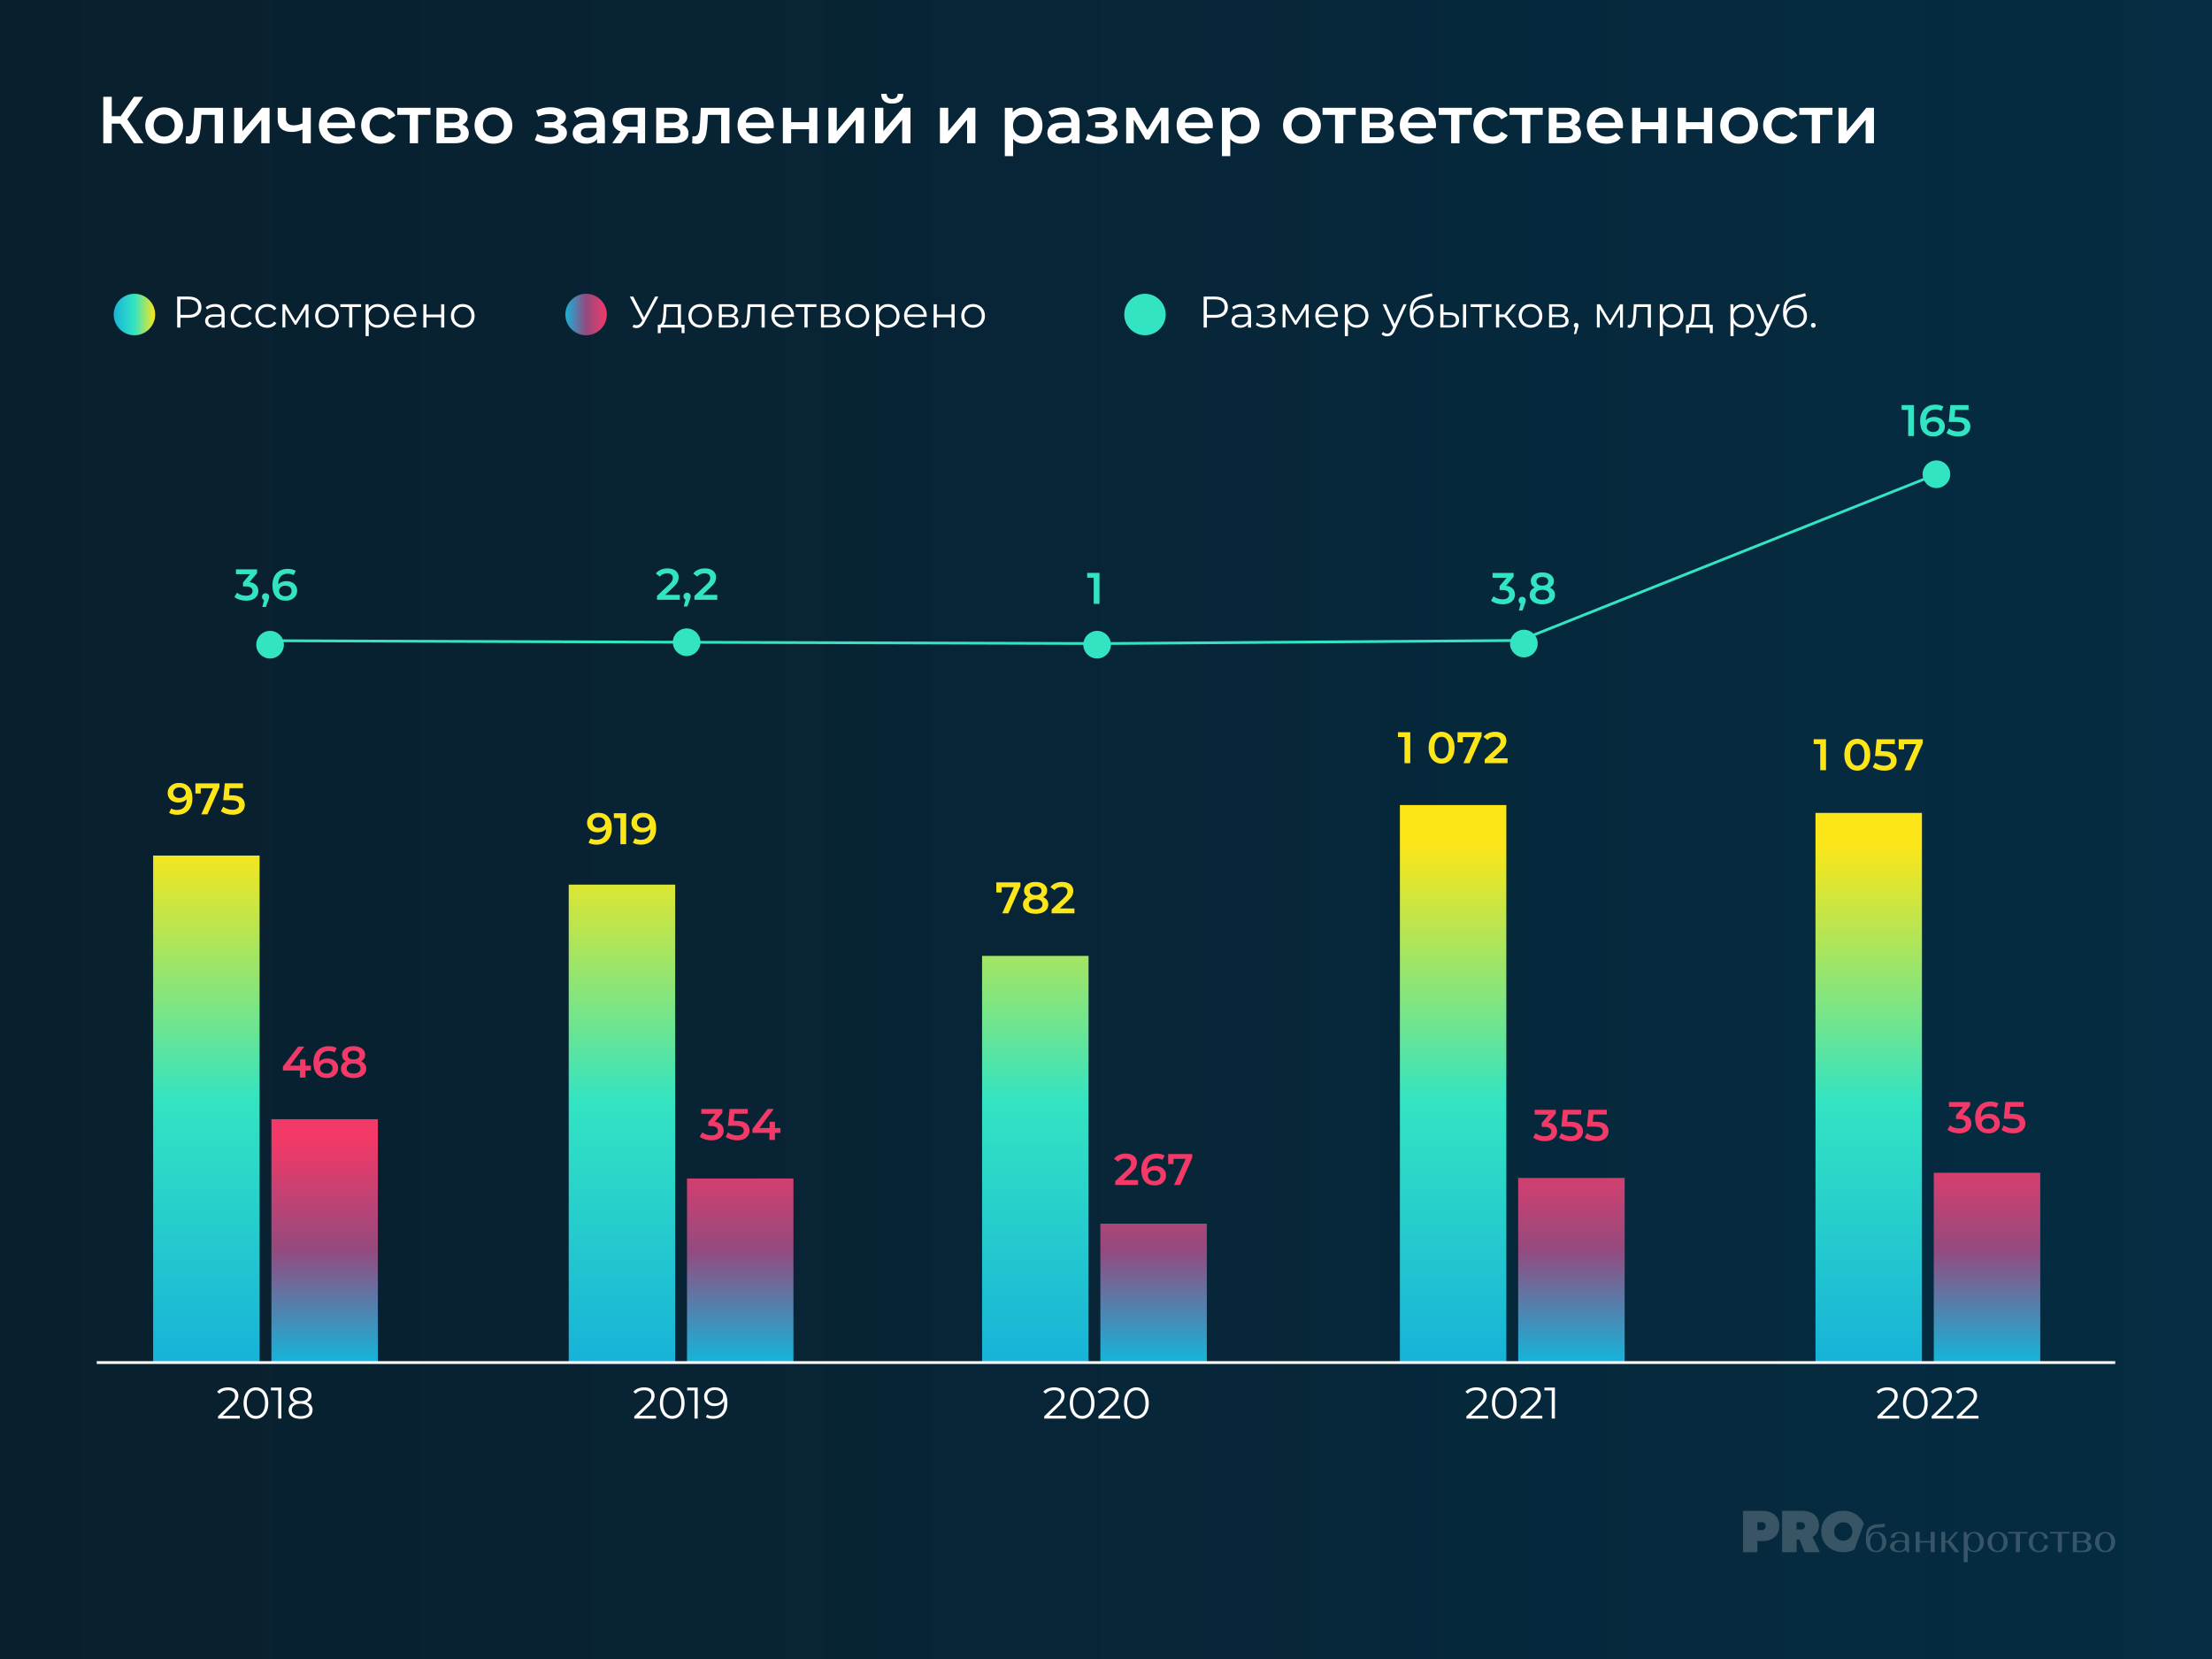 <?xml version="1.0" encoding="UTF-8"?>
<svg id="Layer_1" data-name="Layer 1" xmlns="http://www.w3.org/2000/svg" xmlns:xlink="http://www.w3.org/1999/xlink" viewBox="0 0 800 600">
  <rect x="0" y="0" width="800" height="600" fill="#333333" stroke="none"/>
  <defs>
    <style>
      .cls-1, .cls-2, .cls-3, .cls-4, .cls-5, .cls-6, .cls-7, .cls-8, .cls-9, .cls-10, .cls-11, .cls-12, .cls-13, .cls-14, .cls-15, .cls-16, .cls-17, .cls-18, .cls-19, .cls-20, .cls-21 {
        fill: none;
      }

      .cls-22 {
        fill: url(#linear-gradient);
      }

      .cls-2 {
        clip-path: url(#clippath-8);
      }

      .cls-3 {
        clip-path: url(#clippath-7);
      }

      .cls-4 {
        clip-path: url(#clippath-6);
      }

      .cls-5 {
        clip-path: url(#clippath-9);
      }

      .cls-6 {
        clip-path: url(#clippath-5);
      }

      .cls-7 {
        clip-path: url(#clippath-3);
      }

      .cls-8 {
        clip-path: url(#clippath-4);
      }

      .cls-9 {
        clip-path: url(#clippath-2);
      }

      .cls-10 {
        clip-path: url(#clippath-1);
      }

      .cls-23 {
        fill: #fff;
      }

      .cls-24 {
        fill: #f23967;
      }

      .cls-25 {
        fill: #fde617;
      }

      .cls-26 {
        fill: #33e4c2;
      }

      .cls-11 {
        clip-path: url(#clippath-13);
      }

      .cls-12 {
        clip-path: url(#clippath-14);
      }

      .cls-13 {
        clip-path: url(#clippath-12);
      }

      .cls-14 {
        clip-path: url(#clippath-11);
      }

      .cls-15 {
        clip-path: url(#clippath-18);
      }

      .cls-16 {
        clip-path: url(#clippath-17);
      }

      .cls-17 {
        clip-path: url(#clippath-16);
      }

      .cls-18 {
        clip-path: url(#clippath-10);
      }

      .cls-19 {
        clip-path: url(#clippath-15);
      }

      .cls-27 {
        fill: url(#linear-gradient-8);
      }

      .cls-28 {
        fill: url(#linear-gradient-9);
      }

      .cls-29 {
        fill: url(#linear-gradient-3);
      }

      .cls-30 {
        fill: url(#linear-gradient-4);
      }

      .cls-31 {
        fill: url(#linear-gradient-2);
      }

      .cls-32 {
        fill: url(#linear-gradient-6);
      }

      .cls-33 {
        fill: url(#linear-gradient-7);
      }

      .cls-34 {
        fill: url(#linear-gradient-5);
      }

      .cls-35 {
        fill: url(#linear-gradient-13);
      }

      .cls-36 {
        fill: url(#linear-gradient-12);
      }

      .cls-37 {
        fill: url(#linear-gradient-10);
      }

      .cls-38 {
        fill: url(#linear-gradient-11);
      }

      .cls-20 {
        clip-path: url(#clippath);
      }

      .cls-21 {
        opacity: .2;
      }
    </style>
    <clipPath id="clippath">
      <rect class="cls-1" width="800" height="600"/>
    </clipPath>
    <clipPath id="clippath-1">
      <rect class="cls-1" width="800" height="600"/>
    </clipPath>
    <clipPath id="clippath-2">
      <rect class="cls-1" x="-8" y="-8" width="820" height="628"/>
    </clipPath>
    <linearGradient id="linear-gradient" x1="0" y1="600.38" x2="1" y2="600.38" gradientTransform="translate(-8 492620) scale(820 -820)" gradientUnits="userSpaceOnUse">
      <stop offset="0" stop-color="#091f2d"/>
      <stop offset=".99" stop-color="#052c42"/>
      <stop offset="1" stop-color="#052c42"/>
    </linearGradient>
    <clipPath id="clippath-3">
      <rect class="cls-1" x="613.38" y="533.39" width="168.62" height="32.61"/>
    </clipPath>
    <clipPath id="clippath-4">
      <path class="cls-1" d="m41.12,113.75c0,4.14,3.36,7.5,7.5,7.5s7.5-3.36,7.5-7.5-3.36-7.5-7.5-7.5-7.5,3.36-7.5,7.5"/>
    </clipPath>
    <linearGradient id="linear-gradient-2" x1="0" y1="600" x2="1" y2="600" gradientTransform="translate(41.12 9113.75) scale(15 -15)" gradientUnits="userSpaceOnUse">
      <stop offset="0" stop-color="#17b3d8"/>
      <stop offset=".5" stop-color="#33e4c2"/>
      <stop offset="1" stop-color="#fde617"/>
    </linearGradient>
    <clipPath id="clippath-5">
      <path class="cls-1" d="m204.47,113.75c0,4.14,3.36,7.5,7.5,7.5s7.5-3.36,7.5-7.5-3.36-7.5-7.5-7.5-7.5,3.36-7.5,7.5"/>
    </clipPath>
    <linearGradient id="linear-gradient-3" x1="0" y1="600" x2="1" y2="600" gradientTransform="translate(204.47 9113.75) scale(15 -15)" gradientUnits="userSpaceOnUse">
      <stop offset="0" stop-color="#17b3d8"/>
      <stop offset=".5" stop-color="#944a7f"/>
      <stop offset="1" stop-color="#f23967"/>
    </linearGradient>
    <clipPath id="clippath-6">
      <rect class="cls-1" x="35" y="98.63" width="730" height="421.74"/>
    </clipPath>
    <clipPath id="clippath-7">
      <rect class="cls-1" x="98.16" y="404.77" width="38.5" height="88.03"/>
    </clipPath>
    <linearGradient id="linear-gradient-4" x1="0" y1="600" x2="1" y2="600" gradientTransform="translate(47843.6 492.18) rotate(-90) scale(79.54 -79.54)" gradientUnits="userSpaceOnUse">
      <stop offset="0" stop-color="#17b3d8"/>
      <stop offset=".5" stop-color="#944a7f"/>
      <stop offset="1" stop-color="#f23967"/>
    </linearGradient>
    <clipPath id="clippath-8">
      <rect class="cls-1" x="248.46" y="426.21" width="38.5" height="66.58"/>
    </clipPath>
    <linearGradient id="linear-gradient-5" x1="0" y1="600" x2="1" y2="600" gradientTransform="translate(47993.9 492.18) rotate(-90) scale(79.54 -79.54)" gradientUnits="userSpaceOnUse">
      <stop offset="0" stop-color="#17b3d8"/>
      <stop offset=".5" stop-color="#944a7f"/>
      <stop offset="1" stop-color="#f23967"/>
    </linearGradient>
    <clipPath id="clippath-9">
      <rect class="cls-1" x="397.96" y="442.57" width="38.51" height="50.22"/>
    </clipPath>
    <linearGradient id="linear-gradient-6" x1="0" y1="600" x2="1" y2="600" gradientTransform="translate(48143.4 492.18) rotate(-90) scale(79.54 -79.54)" gradientUnits="userSpaceOnUse">
      <stop offset="0" stop-color="#17b3d8"/>
      <stop offset=".5" stop-color="#944a7f"/>
      <stop offset="1" stop-color="#f23967"/>
    </linearGradient>
    <clipPath id="clippath-10">
      <rect class="cls-1" x="549.07" y="426.02" width="38.51" height="66.77"/>
    </clipPath>
    <linearGradient id="linear-gradient-7" x1="0" y1="600" x2="1" y2="600" gradientTransform="translate(48294.51 492.18) rotate(-90) scale(79.54 -79.54)" gradientUnits="userSpaceOnUse">
      <stop offset="0" stop-color="#17b3d8"/>
      <stop offset=".5" stop-color="#944a7f"/>
      <stop offset="1" stop-color="#f23967"/>
    </linearGradient>
    <clipPath id="clippath-11">
      <rect class="cls-1" x="699.38" y="424.14" width="38.51" height="68.65"/>
    </clipPath>
    <linearGradient id="linear-gradient-8" x1="0" y1="600" x2="1" y2="600" gradientTransform="translate(48444.81 492.18) rotate(-90) scale(79.54 -79.54)" gradientUnits="userSpaceOnUse">
      <stop offset="0" stop-color="#17b3d8"/>
      <stop offset=".5" stop-color="#944a7f"/>
      <stop offset="1" stop-color="#f23967"/>
    </linearGradient>
    <clipPath id="clippath-12">
      <rect class="cls-1" x="55.38" y="309.41" width="38.5" height="183.38"/>
    </clipPath>
    <linearGradient id="linear-gradient-9" x1="0" y1="600" x2="1" y2="600" gradientTransform="translate(112559.42 492.18) rotate(-90) scale(187.47 -187.47)" gradientUnits="userSpaceOnUse">
      <stop offset="0" stop-color="#17b3d8"/>
      <stop offset=".5" stop-color="#33e4c2"/>
      <stop offset="1" stop-color="#fde617"/>
    </linearGradient>
    <clipPath id="clippath-13">
      <rect class="cls-1" x="205.68" y="319.94" width="38.51" height="172.85"/>
    </clipPath>
    <linearGradient id="linear-gradient-10" x1="0" y1="600" x2="1" y2="600" gradientTransform="translate(112709.73 492.18) rotate(-90) scale(187.47 -187.47)" gradientUnits="userSpaceOnUse">
      <stop offset="0" stop-color="#17b3d8"/>
      <stop offset=".5" stop-color="#33e4c2"/>
      <stop offset="1" stop-color="#fde617"/>
    </linearGradient>
    <clipPath id="clippath-14">
      <rect class="cls-1" x="355.18" y="345.71" width="38.51" height="147.08"/>
    </clipPath>
    <linearGradient id="linear-gradient-11" x1="0" y1="600" x2="1" y2="600" gradientTransform="translate(112859.22 492.18) rotate(-90) scale(187.47 -187.47)" gradientUnits="userSpaceOnUse">
      <stop offset="0" stop-color="#17b3d8"/>
      <stop offset=".5" stop-color="#33e4c2"/>
      <stop offset="1" stop-color="#fde617"/>
    </linearGradient>
    <clipPath id="clippath-15">
      <rect class="cls-1" x="506.29" y="291.16" width="38.5" height="201.63"/>
    </clipPath>
    <linearGradient id="linear-gradient-12" x1="0" y1="600" x2="1" y2="600" gradientTransform="translate(113010.33 492.18) rotate(-90) scale(187.47 -187.47)" gradientUnits="userSpaceOnUse">
      <stop offset="0" stop-color="#17b3d8"/>
      <stop offset=".5" stop-color="#33e4c2"/>
      <stop offset="1" stop-color="#fde617"/>
    </linearGradient>
    <clipPath id="clippath-16">
      <rect class="cls-1" x="656.59" y="293.99" width="38.51" height="198.81"/>
    </clipPath>
    <linearGradient id="linear-gradient-13" x1="0" y1="600" x2="1" y2="600" gradientTransform="translate(113160.64 492.18) rotate(-90) scale(187.47 -187.47)" gradientUnits="userSpaceOnUse">
      <stop offset="0" stop-color="#17b3d8"/>
      <stop offset=".5" stop-color="#33e4c2"/>
      <stop offset="1" stop-color="#fde617"/>
    </linearGradient>
    <clipPath id="clippath-17">
      <rect class="cls-1" x="35" y="98.63" width="730" height="421.74"/>
    </clipPath>
    <clipPath id="clippath-18">
      <rect class="cls-1" x="35" y="98.63" width="730" height="421.74"/>
    </clipPath>
  </defs>
  <g class="cls-20">
    <g class="cls-10">
      <g class="cls-9">
        <rect class="cls-22" x="-8" y="-8" width="820" height="628"/>
      </g>
      <g class="cls-21">
        <g class="cls-7">
          <path class="cls-23" d="m638.24,552.96c.24-.28.36-.64.36-1.08,0-.23-.05-.45-.16-.66-.11-.21-.26-.38-.46-.51-.2-.13-.41-.19-.66-.19h-1.73v2.85h1.74c.36,0,.66-.14.9-.42m-1.03-6.56c1.24,0,2.34.2,3.29.61.95.41,1.69,1.01,2.22,1.82.53.81.8,1.8.8,2.98s-.26,2.26-.79,3.08c-.53.83-1.25,1.44-2.17,1.85-.92.41-1.97.61-3.14.61h-1.82v4.05h-5.23v-14.99h6.84Z"/>
          <path class="cls-23" d="m652.43,552.8c.23-.25.35-.57.35-.98,0-.34-.12-.63-.36-.89-.24-.25-.54-.38-.91-.38h-1.76v2.61h1.78c.37,0,.67-.12.9-.37m-.89-6.4c1.26,0,2.37.2,3.32.6.95.4,1.69,1,2.21,1.8.52.8.79,1.78.79,2.94,0,.92-.21,1.74-.63,2.45-.42.71-.99,1.28-1.7,1.7l2.68,5.5h-5.54l-1.86-4.6h-1.04v4.6h-5.24v-14.99h7Z"/>
          <path class="cls-23" d="m676.99,560.01c.4.59.92.88,1.56.88s1.18-.29,1.58-.88c.4-.59.6-1.35.6-2.31s-.2-1.72-.6-2.31c-.4-.58-.92-.88-1.58-.88s-1.17.29-1.56.88c-.4.59-.6,1.35-.6,2.31s.2,1.72.6,2.31m4.66-8.95v1.24l-2.71.19c-2.19.17-3.15,1.31-3.22,3.58.15-.62.49-1.12,1.02-1.49.53-.37,1.17-.55,1.91-.55,1.03,0,1.88.34,2.55,1.02.67.68,1.01,1.56,1.01,2.66s-.34,1.99-1.02,2.66c-.68.68-1.58,1.01-2.69,1.01-2.45,0-3.86-1.75-3.68-5.22.08-1.41.29-2.65.84-3.39.71-.97,1.84-1.37,3.03-1.46l2.95-.24Z"/>
          <path class="cls-23" d="m688.44,560.37c.37-.35.55-.81.55-1.38v-.98c-.41-.28-.99-.42-1.74-.42-.65,0-1.17.16-1.56.48-.4.32-.6.74-.6,1.26,0,.48.17.86.51,1.14.34.28.8.42,1.38.42.6,0,1.09-.17,1.46-.52m-3.93-2.67c.6-.41,1.4-.62,2.38-.62.74,0,1.44.11,2.1.33v-.91c0-.59-.18-1.06-.55-1.43s-.84-.55-1.43-.55c-.53,0-.95.15-1.27.45-.32.3-.48.7-.48,1.18h-1.4c0-.65.29-1.16.88-1.55.59-.39,1.37-.58,2.35-.58s1.84.22,2.44.66c.61.44.91,1.04.91,1.81v4.89h-.6c-.18,0-.34-.12-.39-.27l-.18-.55c-.61.54-1.48.82-2.64.82-.93,0-1.67-.19-2.22-.56-.55-.38-.83-.88-.83-1.5,0-.67.3-1.2.91-1.62"/>
          <polygon class="cls-23" points="692.83 561.38 692.83 554.04 694.27 554.04 694.27 557.31 698.25 557.31 698.25 554.04 699.71 554.04 699.71 561.38 698.25 561.38 698.25 557.89 694.27 557.89 694.27 561.38 692.83 561.38"/>
          <polygon class="cls-23" points="702.09 554.04 703.53 554.04 703.53 557.29 704.38 557.29 707.15 554.04 708.24 554.04 705.44 557.13 708.62 561.38 706.97 561.38 704.35 557.87 703.53 557.87 703.53 561.38 702.09 561.38 702.09 554.04"/>
          <path class="cls-23" d="m712.29,560.01c.4.58.93.88,1.57.88s1.17-.29,1.57-.88c.4-.59.6-1.35.6-2.31s-.2-1.72-.6-2.31c-.4-.58-.92-.88-1.57-.88s-1.17.29-1.57.88c-.4.59-.6,1.35-.6,2.31s.2,1.72.6,2.31m-2.08-5.98h.59c.27,0,.33.19.39.34.1.27.28.91.28.91.63-.83,1.51-1.25,2.65-1.25,1.01,0,1.83.34,2.45,1.01.62.67.93,1.56.93,2.66s-.31,1.99-.93,2.66c-.62.67-1.44,1.01-2.45,1.01s-1.86-.35-2.47-1.04v4.66h-1.44v-10.96Z"/>
          <path class="cls-23" d="m720.92,560.01c.4.59.92.88,1.56.88s1.17-.29,1.56-.88c.4-.58.6-1.36.6-2.32s-.2-1.71-.6-2.29c-.4-.58-.92-.88-1.56-.88s-1.17.29-1.56.88c-.4.59-.59,1.35-.59,2.29s.2,1.74.59,2.32m-1.08-4.97c.67-.67,1.55-1.01,2.64-1.01s1.97.34,2.63,1.01c.67.67,1,1.56,1,2.67s-.33,1.99-1,2.66c-.66.68-1.54,1.01-2.63,1.01s-1.97-.34-2.64-1.01c-.67-.67-1.01-1.56-1.01-2.66s.34-1.99,1.01-2.67"/>
          <polygon class="cls-23" points="730.53 554.62 730.53 561.38 729.07 561.38 729.07 554.62 726.28 554.62 726.28 554.04 733.33 554.04 733.33 554.62 730.53 554.62"/>
          <path class="cls-23" d="m739.77,554.74c.61.48.92,1.08.92,1.82h-1.4c0-.59-.18-1.07-.54-1.46-.36-.39-.81-.58-1.37-.58-.67,0-1.21.29-1.6.87-.39.58-.59,1.35-.59,2.32s.2,1.73.59,2.31c.39.58.92.87,1.6.87.56,0,1.01-.19,1.37-.58.36-.39.54-.88.54-1.47h1.4c0,.74-.31,1.35-.92,1.83-.61.48-1.4.72-2.37.72-1.12,0-2.02-.33-2.69-1.01-.67-.67-1-1.56-1-2.67s.33-2,1-2.67c.67-.67,1.57-1,2.69-1,.96,0,1.75.24,2.37.71"/>
          <polygon class="cls-23" points="745.7 554.62 745.7 561.38 744.24 561.38 744.24 554.62 741.44 554.62 741.44 554.04 748.5 554.04 748.5 554.62 745.7 554.62"/>
          <path class="cls-23" d="m753.37,560.79c.48,0,.86-.13,1.15-.4.29-.27.44-.63.44-1.08s-.15-.79-.44-1.06c-.29-.27-.68-.4-1.15-.4h-2.25v2.95h2.25Zm-.33-3.49c.49,0,.88-.12,1.18-.38.3-.25.45-.58.45-.99s-.15-.72-.44-.96c-.29-.24-.68-.37-1.15-.37h-1.95v2.69h1.92Zm-3.36-3.27h3.63c.85,0,1.54.17,2.06.52.52.35.78.81.78,1.38,0,.72-.4,1.25-1.19,1.59.47.15.83.39,1.09.7.26.32.4.68.4,1.1,0,.62-.26,1.12-.78,1.49-.52.37-1.21.56-2.06.56h-3.93v-7.34Z"/>
          <path class="cls-23" d="m759.8,560.01c.4.59.92.88,1.56.88s1.17-.29,1.56-.88c.4-.58.6-1.36.6-2.32s-.2-1.71-.6-2.29c-.4-.58-.92-.88-1.56-.88s-1.17.29-1.56.88c-.4.59-.59,1.35-.59,2.29s.2,1.74.59,2.32m-1.08-4.97c.67-.67,1.55-1.01,2.64-1.01s1.97.34,2.63,1.01c.67.67,1,1.56,1,2.67s-.33,1.99-1,2.66c-.66.68-1.54,1.01-2.63,1.01s-1.97-.34-2.64-1.01c-.67-.67-1.01-1.56-1.01-2.66s.34-1.99,1.01-2.67"/>
          <path class="cls-23" d="m669.49,555.6c-.29.51-.69.9-1.19,1.18-.51.28-1.06.42-1.66.42s-1.16-.14-1.66-.42c-.5-.28-.9-.68-1.19-1.18-.29-.5-.44-1.08-.44-1.71s.15-1.21.43-1.71c.29-.51.69-.9,1.19-1.18.51-.28,1.06-.42,1.67-.42s1.16.14,1.66.42c.51.28.9.68,1.19,1.18.29.51.44,1.08.44,1.71s-.15,1.21-.44,1.71m1.19,4.82l3.39-9.34c-.15-.37-.32-.72-.53-1.06-.7-1.14-1.66-2.03-2.89-2.67-1.22-.64-2.56-.96-4.02-.96s-2.8.32-4.03.96c-1.22.64-2.18,1.53-2.89,2.67-.7,1.14-1.05,2.43-1.05,3.87s.35,2.73,1.07,3.87c.71,1.14,1.67,2.03,2.89,2.67,1.21.64,2.55.96,4.01.96s2.8-.32,4.02-.96c0,0,.02,0,.03-.01"/>
        </g>
      </g>
    </g>
    <g>
      <path class="cls-23" d="m43.54,44.72h-3.12v7.08h-3.07v-16.8h3.07v7.03h3.22l4.82-7.03h3.31l-5.74,8.14,5.95,8.66h-3.53l-4.92-7.08Z"/>
      <path class="cls-23" d="m55.86,51.13c-1.04-.56-1.85-1.34-2.44-2.34-.58-1-.88-2.13-.88-3.4s.29-2.39.88-3.38c.58-.99,1.4-1.77,2.44-2.33,1.04-.56,2.21-.84,3.5-.84s2.49.28,3.53.84c1.04.56,1.85,1.34,2.44,2.33.58.99.88,2.12.88,3.38s-.29,2.4-.88,3.4c-.58,1-1.4,1.78-2.44,2.34s-2.22.84-3.53.84-2.46-.28-3.5-.84Zm6.24-2.83c.72-.74,1.08-1.7,1.08-2.9s-.36-2.17-1.08-2.9c-.72-.74-1.63-1.1-2.74-1.1s-2.01.37-2.72,1.1c-.71.74-1.07,1.7-1.07,2.9s.36,2.17,1.07,2.9,1.62,1.1,2.72,1.1,2.02-.37,2.74-1.1Z"/>
      <path class="cls-23" d="m80.65,38.98v12.82h-3v-10.27h-4.8l-.12,2.54c-.08,1.7-.24,3.12-.47,4.26-.23,1.14-.62,2.05-1.18,2.71-.55.66-1.31,1-2.27,1-.45,0-1-.09-1.66-.26l.14-2.52c.22.05.42.07.58.07.61,0,1.06-.24,1.37-.73.3-.49.5-1.07.59-1.75.09-.68.16-1.65.23-2.92l.22-4.94h10.37Z"/>
      <path class="cls-23" d="m84.68,38.98h3v8.45l7.08-8.45h2.74v12.82h-3v-8.45l-7.06,8.45h-2.76v-12.82Z"/>
      <path class="cls-23" d="m112.4,38.98v12.82h-3v-4.97c-1.23.59-2.52.89-3.86.89-1.65,0-2.91-.38-3.79-1.14-.88-.76-1.32-1.92-1.32-3.49v-4.1h3v3.91c0,.82.24,1.42.72,1.82.48.4,1.16.6,2.04.6,1.12,0,2.19-.24,3.22-.72v-5.62h3Z"/>
      <path class="cls-23" d="m128.38,46.35h-10.06c.18.94.64,1.69,1.38,2.24.74.55,1.67.83,2.77.83,1.41,0,2.57-.46,3.48-1.39l1.61,1.85c-.58.69-1.3,1.21-2.18,1.56s-1.87.53-2.98.53c-1.41,0-2.65-.28-3.72-.84-1.07-.56-1.9-1.34-2.48-2.34-.58-1-.88-2.13-.88-3.4s.28-2.37.85-3.37c.57-1,1.36-1.78,2.36-2.34,1.01-.56,2.14-.84,3.41-.84s2.36.28,3.35.83c.98.55,1.75,1.33,2.3,2.33.55,1,.83,2.16.83,3.47,0,.21-.02.5-.05.89Zm-8.87-4.26c-.66.57-1.07,1.32-1.21,2.27h7.27c-.13-.93-.52-1.68-1.18-2.26-.66-.58-1.47-.86-2.45-.86s-1.77.28-2.44.85Z"/>
      <path class="cls-23" d="m133.97,51.13c-1.06-.56-1.88-1.34-2.47-2.34-.59-1-.89-2.13-.89-3.4s.3-2.39.89-3.38c.59-.99,1.41-1.77,2.46-2.33,1.05-.56,2.24-.84,3.59-.84,1.26,0,2.37.26,3.32.77.95.51,1.67,1.25,2.15,2.21l-2.3,1.34c-.37-.59-.83-1.04-1.38-1.33-.55-.3-1.16-.44-1.81-.44-1.12,0-2.05.36-2.78,1.09-.74.73-1.1,1.7-1.1,2.92s.36,2.19,1.09,2.92c.73.73,1.66,1.09,2.8,1.09.66,0,1.26-.15,1.81-.44.55-.3,1.01-.74,1.38-1.33l2.3,1.34c-.5.96-1.22,1.7-2.17,2.22-.95.52-2.05.78-3.3.78-1.33,0-2.52-.28-3.58-.84Z"/>
      <path class="cls-23" d="m155.69,41.53h-4.49v10.27h-3v-10.27h-4.51v-2.54h12v2.54Z"/>
      <path class="cls-23" d="m169.54,48.2c0,1.15-.43,2.04-1.3,2.66-.86.62-2.14.94-3.84.94h-6.53v-12.82h6.26c1.57,0,2.79.29,3.67.86.88.58,1.32,1.39,1.32,2.45,0,.66-.17,1.22-.52,1.7s-.83.86-1.45,1.13c1.58.48,2.38,1.5,2.38,3.07Zm-8.81-3.86h3.14c1.55,0,2.33-.54,2.33-1.61s-.78-1.56-2.33-1.56h-3.14v3.17Zm5.9,3.67c0-.56-.19-.98-.58-1.26-.38-.28-.98-.42-1.8-.42h-3.53v3.29h3.43c1.65,0,2.47-.54,2.47-1.61Z"/>
      <path class="cls-23" d="m174.94,51.13c-1.04-.56-1.85-1.34-2.44-2.34-.58-1-.88-2.13-.88-3.4s.29-2.39.88-3.38c.58-.99,1.4-1.77,2.44-2.33,1.04-.56,2.21-.84,3.5-.84s2.49.28,3.53.84c1.04.56,1.85,1.34,2.44,2.33.58.99.88,2.12.88,3.38s-.29,2.4-.88,3.4c-.58,1-1.4,1.78-2.44,2.34s-2.22.84-3.53.84-2.46-.28-3.5-.84Zm6.24-2.83c.72-.74,1.08-1.7,1.08-2.9s-.36-2.17-1.08-2.9c-.72-.74-1.63-1.1-2.74-1.1s-2.01.37-2.72,1.1c-.71.74-1.07,1.7-1.07,2.9s.36,2.17,1.07,2.9,1.62,1.1,2.72,1.1,2.02-.37,2.74-1.1Z"/>
      <path class="cls-23" d="m204.38,46.22c.44.5.66,1.11.66,1.81,0,.78-.26,1.48-.79,2.08-.53.6-1.26,1.07-2.18,1.4s-1.98.5-3.17.5c-.99,0-1.96-.12-2.9-.35-.94-.23-1.8-.56-2.57-1l.86-2.23c.62.35,1.33.62,2.11.82.78.19,1.57.29,2.35.29,1.01,0,1.8-.16,2.36-.47.57-.31.85-.74.85-1.28,0-.5-.22-.88-.66-1.15-.44-.27-1.06-.41-1.86-.41h-2.5v-2.02h2.26c.75,0,1.34-.13,1.76-.38.42-.26.64-.62.64-1.08s-.26-.83-.77-1.1c-.51-.27-1.22-.41-2.11-.41-1.28,0-2.63.31-4.06.94l-.77-2.21c1.68-.78,3.38-1.18,5.09-1.18,1.09,0,2.06.15,2.93.44.86.3,1.54.71,2.03,1.25.49.54.73,1.15.73,1.84,0,.62-.19,1.18-.58,1.67-.38.49-.91.87-1.58,1.14.8.22,1.42.59,1.86,1.09Z"/>
      <path class="cls-23" d="m217.27,40.2c1,.9,1.5,2.27,1.5,4.09v7.51h-2.83v-1.56c-.37.56-.89.99-1.57,1.28-.68.3-1.5.44-2.46.44s-1.8-.16-2.52-.49c-.72-.33-1.28-.78-1.67-1.37s-.59-1.24-.59-1.98c0-1.15.43-2.08,1.28-2.77.86-.7,2.2-1.04,4.04-1.04h3.31v-.19c0-.9-.27-1.58-.8-2.06s-1.33-.72-2.39-.72c-.72,0-1.43.11-2.12.34-.7.22-1.28.54-1.76.94l-1.18-2.18c.67-.51,1.48-.9,2.42-1.18.94-.27,1.94-.41,3-.41,1.89,0,3.33.45,4.33,1.36Zm-2.74,9.07c.58-.34,1-.84,1.24-1.48v-1.49h-3.1c-1.73,0-2.59.57-2.59,1.7,0,.54.22.98.65,1.3.43.32,1.03.48,1.8.48s1.42-.17,2-.52Z"/>
      <path class="cls-23" d="m233.31,38.98v12.82h-2.69v-3.86h-3.38l-2.62,3.86h-3.22l3.02-4.27c-.93-.32-1.64-.81-2.12-1.48-.49-.66-.73-1.48-.73-2.46,0-1.47.52-2.61,1.56-3.41,1.04-.8,2.47-1.2,4.3-1.2h5.88Zm-8.69,4.7c0,1.44.94,2.16,2.81,2.16h3.19v-4.34h-3.1c-1.94,0-2.9.73-2.9,2.18Z"/>
      <path class="cls-23" d="m249,48.2c0,1.15-.43,2.04-1.3,2.66-.86.62-2.14.94-3.84.94h-6.53v-12.82h6.26c1.57,0,2.79.29,3.67.86.88.58,1.32,1.39,1.32,2.45,0,.66-.17,1.22-.52,1.7s-.83.86-1.45,1.13c1.58.48,2.38,1.5,2.38,3.07Zm-8.81-3.86h3.14c1.55,0,2.33-.54,2.33-1.61s-.78-1.56-2.33-1.56h-3.14v3.17Zm5.9,3.67c0-.56-.19-.98-.58-1.26-.38-.28-.98-.42-1.8-.42h-3.53v3.29h3.43c1.65,0,2.47-.54,2.47-1.61Z"/>
      <path class="cls-23" d="m263.81,38.98v12.82h-3v-10.27h-4.8l-.12,2.54c-.08,1.7-.24,3.12-.47,4.26-.23,1.14-.62,2.05-1.18,2.71-.55.66-1.31,1-2.27,1-.45,0-1-.09-1.66-.26l.14-2.52c.22.05.42.07.58.07.61,0,1.06-.24,1.37-.73.3-.49.5-1.07.59-1.75.09-.68.16-1.65.23-2.92l.22-4.94h10.37Z"/>
      <path class="cls-23" d="m279.8,46.35h-10.06c.18.94.64,1.69,1.38,2.24.74.55,1.67.83,2.77.83,1.41,0,2.57-.46,3.48-1.39l1.61,1.85c-.58.69-1.3,1.21-2.18,1.56s-1.87.53-2.98.53c-1.41,0-2.65-.28-3.72-.84-1.07-.56-1.9-1.34-2.48-2.34-.58-1-.88-2.13-.88-3.4s.28-2.37.85-3.37c.57-1,1.36-1.78,2.36-2.34,1.01-.56,2.14-.84,3.41-.84s2.36.28,3.35.83c.98.55,1.75,1.33,2.3,2.33.55,1,.83,2.16.83,3.47,0,.21-.02.5-.05.89Zm-8.87-4.26c-.66.57-1.07,1.32-1.21,2.27h7.27c-.13-.93-.52-1.68-1.18-2.26-.66-.58-1.47-.86-2.45-.86s-1.77.28-2.44.85Z"/>
      <path class="cls-23" d="m283.13,38.98h3v5.21h6.46v-5.21h3v12.82h-3v-5.06h-6.46v5.06h-3v-12.82Z"/>
      <path class="cls-23" d="m299.62,38.98h3v8.45l7.08-8.45h2.74v12.82h-3v-8.45l-7.06,8.45h-2.76v-12.82Z"/>
      <path class="cls-23" d="m316.47,38.98h3v8.45l7.08-8.45h2.74v12.82h-3v-8.45l-7.06,8.45h-2.76v-12.82Zm3.25-2.41c-.68-.6-1.03-1.48-1.04-2.63h1.99c.02.58.2,1.03.54,1.37.34.34.83.5,1.45.5s1.09-.17,1.45-.5c.36-.34.55-.79.56-1.37h2.04c-.02,1.15-.37,2.03-1.06,2.63-.69.6-1.68.9-2.98.9s-2.28-.3-2.96-.9Z"/>
      <path class="cls-23" d="m339.94,38.98h3v8.45l7.08-8.45h2.74v12.82h-3v-8.45l-7.06,8.45h-2.76v-12.82Z"/>
      <path class="cls-23" d="m373.86,39.66c.98.54,1.76,1.31,2.32,2.3.56.99.84,2.14.84,3.43s-.28,2.44-.84,3.44c-.56,1-1.33,1.77-2.32,2.32-.98.54-2.1.82-3.35.82-1.73,0-3.1-.58-4.1-1.73v6.22h-3v-17.47h2.86v1.68c.5-.61,1.11-1.06,1.84-1.37.73-.3,1.53-.46,2.41-.46,1.25,0,2.36.27,3.35.82Zm-.96,8.64c.71-.74,1.07-1.7,1.07-2.9s-.36-2.17-1.07-2.9c-.71-.74-1.62-1.1-2.72-1.1-.72,0-1.37.16-1.94.49-.58.33-1.03.8-1.37,1.4-.34.61-.5,1.31-.5,2.11s.17,1.5.5,2.11.79,1.08,1.37,1.4c.58.33,1.22.49,1.94.49,1.1,0,2.01-.37,2.72-1.1Z"/>
      <path class="cls-23" d="m388.94,40.2c1,.9,1.5,2.27,1.5,4.09v7.51h-2.83v-1.56c-.37.56-.89.99-1.57,1.28-.68.3-1.5.44-2.46.44s-1.8-.16-2.52-.49c-.72-.33-1.28-.78-1.67-1.37s-.59-1.24-.59-1.98c0-1.15.43-2.08,1.28-2.77.86-.7,2.2-1.04,4.04-1.04h3.31v-.19c0-.9-.27-1.58-.8-2.06s-1.33-.72-2.39-.72c-.72,0-1.43.11-2.12.34-.7.22-1.28.54-1.76.94l-1.18-2.18c.67-.51,1.48-.9,2.42-1.18.94-.27,1.94-.41,3-.41,1.89,0,3.33.45,4.33,1.36Zm-2.74,9.07c.58-.34,1-.84,1.24-1.48v-1.49h-3.1c-1.73,0-2.59.57-2.59,1.7,0,.54.22.98.65,1.3.43.32,1.03.48,1.8.48s1.42-.17,2-.52Z"/>
      <path class="cls-23" d="m403.53,46.22c.44.5.66,1.11.66,1.81,0,.78-.27,1.48-.79,2.08s-1.26,1.07-2.18,1.4-1.98.5-3.17.5c-.99,0-1.96-.12-2.9-.35-.94-.23-1.8-.56-2.57-1l.86-2.23c.62.35,1.33.62,2.11.82.78.19,1.57.29,2.35.29,1.01,0,1.8-.16,2.36-.47.57-.31.85-.74.85-1.28,0-.5-.22-.88-.66-1.15-.44-.27-1.06-.41-1.86-.41h-2.5v-2.02h2.26c.75,0,1.34-.13,1.76-.38.42-.26.63-.62.63-1.08s-.26-.83-.77-1.1c-.51-.27-1.22-.41-2.11-.41-1.28,0-2.63.31-4.06.94l-.77-2.21c1.68-.78,3.38-1.18,5.09-1.18,1.09,0,2.06.15,2.93.44.86.3,1.54.71,2.03,1.25s.73,1.15.73,1.84c0,.62-.19,1.18-.58,1.67-.38.49-.91.87-1.58,1.14.8.22,1.42.59,1.86,1.09Z"/>
      <path class="cls-23" d="m419.91,51.8v-8.5l-4.32,7.15h-1.3l-4.25-7.18v8.52h-2.74v-12.82h3.14l4.56,8.02,4.78-8.02h2.81l.02,12.82h-2.71Z"/>
      <path class="cls-23" d="m438.6,46.35h-10.06c.18.94.64,1.69,1.38,2.24.74.55,1.67.83,2.77.83,1.41,0,2.57-.46,3.48-1.39l1.61,1.85c-.58.69-1.3,1.21-2.18,1.56s-1.87.53-2.98.53c-1.41,0-2.65-.28-3.72-.84-1.07-.56-1.9-1.34-2.48-2.34-.58-1-.88-2.13-.88-3.4s.28-2.37.85-3.37c.57-1,1.36-1.78,2.36-2.34,1.01-.56,2.14-.84,3.41-.84s2.36.28,3.35.83c.98.55,1.75,1.33,2.3,2.33.55,1,.83,2.16.83,3.47,0,.21-.02.5-.05.89Zm-8.87-4.26c-.66.57-1.07,1.32-1.21,2.27h7.27c-.13-.93-.52-1.68-1.18-2.26-.66-.58-1.47-.86-2.45-.86s-1.77.28-2.44.85Z"/>
      <path class="cls-23" d="m452.39,39.66c.98.54,1.76,1.31,2.32,2.3.56.99.84,2.14.84,3.43s-.28,2.44-.84,3.44c-.56,1-1.33,1.77-2.32,2.32-.98.54-2.1.82-3.35.82-1.73,0-3.1-.58-4.1-1.73v6.22h-3v-17.47h2.86v1.68c.5-.61,1.11-1.06,1.84-1.37.73-.3,1.53-.46,2.41-.46,1.25,0,2.36.27,3.35.82Zm-.96,8.64c.71-.74,1.07-1.7,1.07-2.9s-.36-2.17-1.07-2.9c-.71-.74-1.62-1.1-2.72-1.1-.72,0-1.37.16-1.94.49s-1.03.8-1.37,1.4c-.34.61-.5,1.31-.5,2.11s.17,1.5.5,2.11.79,1.08,1.37,1.4c.58.33,1.22.49,1.94.49,1.1,0,2.01-.37,2.72-1.1Z"/>
      <path class="cls-23" d="m467.35,51.13c-1.04-.56-1.85-1.34-2.44-2.34-.58-1-.88-2.13-.88-3.4s.29-2.39.88-3.38c.58-.99,1.4-1.77,2.44-2.33,1.04-.56,2.21-.84,3.5-.84s2.49.28,3.53.84c1.04.56,1.85,1.34,2.44,2.33.58.99.88,2.12.88,3.38s-.29,2.4-.88,3.4c-.58,1-1.4,1.78-2.44,2.34s-2.22.84-3.53.84-2.46-.28-3.5-.84Zm6.24-2.83c.72-.74,1.08-1.7,1.08-2.9s-.36-2.17-1.08-2.9c-.72-.74-1.63-1.1-2.74-1.1s-2.01.37-2.72,1.1c-.71.74-1.07,1.7-1.07,2.9s.36,2.17,1.07,2.9,1.62,1.1,2.72,1.1,2.02-.37,2.74-1.1Z"/>
      <path class="cls-23" d="m490.32,41.53h-4.49v10.27h-3v-10.27h-4.51v-2.54h12v2.54Z"/>
      <path class="cls-23" d="m504.17,48.2c0,1.15-.43,2.04-1.3,2.66s-2.14.94-3.84.94h-6.53v-12.82h6.26c1.57,0,2.79.29,3.67.86.88.58,1.32,1.39,1.32,2.45,0,.66-.17,1.22-.52,1.7s-.83.86-1.45,1.13c1.58.48,2.38,1.5,2.38,3.07Zm-8.81-3.86h3.14c1.55,0,2.33-.54,2.33-1.61s-.78-1.56-2.33-1.56h-3.14v3.17Zm5.9,3.67c0-.56-.19-.98-.58-1.26s-.98-.42-1.8-.42h-3.53v3.29h3.43c1.65,0,2.47-.54,2.47-1.61Z"/>
      <path class="cls-23" d="m519.31,46.35h-10.06c.18.94.64,1.69,1.38,2.24.74.55,1.67.83,2.77.83,1.41,0,2.57-.46,3.48-1.39l1.61,1.85c-.58.69-1.3,1.21-2.18,1.56s-1.87.53-2.98.53c-1.41,0-2.65-.28-3.72-.84-1.07-.56-1.9-1.34-2.48-2.34-.58-1-.88-2.13-.88-3.4s.28-2.37.85-3.37c.57-1,1.36-1.78,2.36-2.34,1.01-.56,2.14-.84,3.41-.84s2.36.28,3.35.83c.98.55,1.75,1.33,2.3,2.33.55,1,.83,2.16.83,3.47,0,.21-.02.5-.05.89Zm-8.87-4.26c-.66.57-1.07,1.32-1.21,2.27h7.27c-.13-.93-.52-1.68-1.18-2.26-.66-.58-1.47-.86-2.45-.86s-1.77.28-2.44.85Z"/>
      <path class="cls-23" d="m532.32,41.53h-4.49v10.27h-3v-10.27h-4.51v-2.54h12v2.54Z"/>
      <path class="cls-23" d="m536.23,51.13c-1.06-.56-1.88-1.34-2.47-2.34-.59-1-.89-2.13-.89-3.4s.3-2.39.89-3.38c.59-.99,1.41-1.77,2.46-2.33,1.05-.56,2.24-.84,3.59-.84,1.26,0,2.37.26,3.32.77s1.67,1.25,2.15,2.21l-2.3,1.34c-.37-.59-.83-1.04-1.38-1.33-.55-.3-1.16-.44-1.81-.44-1.12,0-2.05.36-2.78,1.09-.74.73-1.1,1.7-1.1,2.92s.36,2.19,1.09,2.92c.73.73,1.66,1.09,2.8,1.09.66,0,1.26-.15,1.81-.44.55-.3,1.01-.74,1.38-1.33l2.3,1.34c-.5.96-1.22,1.7-2.17,2.22-.95.52-2.05.78-3.3.78-1.33,0-2.52-.28-3.58-.84Z"/>
      <path class="cls-23" d="m557.95,41.53h-4.49v10.27h-3v-10.27h-4.51v-2.54h12v2.54Z"/>
      <path class="cls-23" d="m571.8,48.2c0,1.15-.43,2.04-1.3,2.66s-2.14.94-3.84.94h-6.53v-12.82h6.26c1.57,0,2.79.29,3.67.86.88.58,1.32,1.39,1.32,2.45,0,.66-.17,1.22-.52,1.7s-.83.86-1.45,1.13c1.58.48,2.38,1.5,2.38,3.07Zm-8.81-3.86h3.14c1.55,0,2.33-.54,2.33-1.61s-.78-1.56-2.33-1.56h-3.14v3.17Zm5.9,3.67c0-.56-.19-.98-.58-1.26s-.98-.42-1.8-.42h-3.53v3.29h3.43c1.65,0,2.47-.54,2.47-1.61Z"/>
      <path class="cls-23" d="m586.94,46.35h-10.06c.18.94.64,1.69,1.38,2.24.74.55,1.67.83,2.77.83,1.41,0,2.57-.46,3.48-1.39l1.61,1.85c-.58.69-1.3,1.21-2.18,1.56s-1.87.53-2.98.53c-1.41,0-2.65-.28-3.72-.84-1.07-.56-1.9-1.34-2.48-2.34-.58-1-.88-2.13-.88-3.4s.28-2.37.85-3.37c.57-1,1.36-1.78,2.36-2.34,1.01-.56,2.14-.84,3.41-.84s2.36.28,3.35.83c.98.55,1.75,1.33,2.3,2.33.55,1,.83,2.16.83,3.47,0,.21-.02.5-.05.89Zm-8.87-4.26c-.66.57-1.07,1.32-1.21,2.27h7.27c-.13-.93-.52-1.68-1.18-2.26-.66-.58-1.47-.86-2.45-.86s-1.77.28-2.44.85Z"/>
      <path class="cls-23" d="m590.28,38.98h3v5.21h6.46v-5.21h3v12.82h-3v-5.06h-6.46v5.06h-3v-12.82Z"/>
      <path class="cls-23" d="m606.77,38.98h3v5.21h6.46v-5.21h3v12.82h-3v-5.06h-6.46v5.06h-3v-12.82Z"/>
      <path class="cls-23" d="m625.46,51.13c-1.04-.56-1.85-1.34-2.44-2.34-.58-1-.88-2.13-.88-3.4s.29-2.39.88-3.38c.58-.99,1.4-1.77,2.44-2.33,1.04-.56,2.21-.84,3.5-.84s2.49.28,3.53.84c1.04.56,1.85,1.34,2.44,2.33.58.99.88,2.12.88,3.38s-.29,2.4-.88,3.4c-.58,1-1.4,1.78-2.44,2.34s-2.22.84-3.53.84-2.46-.28-3.5-.84Zm6.24-2.83c.72-.74,1.08-1.7,1.08-2.9s-.36-2.17-1.08-2.9c-.72-.74-1.63-1.1-2.74-1.1s-2.01.37-2.72,1.1c-.71.74-1.07,1.7-1.07,2.9s.36,2.17,1.07,2.9,1.62,1.1,2.72,1.1,2.02-.37,2.74-1.1Z"/>
      <path class="cls-23" d="m641.02,51.13c-1.06-.56-1.88-1.34-2.47-2.34-.59-1-.89-2.13-.89-3.4s.3-2.39.89-3.38c.59-.99,1.41-1.77,2.46-2.33,1.05-.56,2.24-.84,3.59-.84,1.26,0,2.37.26,3.32.77s1.67,1.25,2.15,2.21l-2.3,1.34c-.37-.59-.83-1.04-1.38-1.33-.55-.3-1.16-.44-1.81-.44-1.12,0-2.05.36-2.78,1.09-.74.73-1.1,1.7-1.1,2.92s.36,2.19,1.09,2.92c.73.73,1.66,1.09,2.8,1.09.66,0,1.26-.15,1.81-.44.55-.3,1.01-.74,1.38-1.33l2.3,1.34c-.5.96-1.22,1.7-2.17,2.22-.95.52-2.05.78-3.3.78-1.33,0-2.52-.28-3.58-.84Z"/>
      <path class="cls-23" d="m662.74,41.53h-4.49v10.27h-3v-10.27h-4.51v-2.54h12v2.54Z"/>
      <path class="cls-23" d="m664.92,38.98h3v8.45l7.08-8.45h2.74v12.82h-3v-8.45l-7.06,8.45h-2.76v-12.82Z"/>
    </g>
    <g>
      <path class="cls-23" d="m86.72,512.02v1.02h-7.86v-.82l4.66-4.56c.59-.58.98-1.07,1.19-1.5.21-.42.31-.84.31-1.27,0-.66-.23-1.18-.68-1.54-.45-.37-1.1-.55-1.94-.55-1.31,0-2.33.42-3.06,1.25l-.82-.7c.44-.51.99-.91,1.67-1.18s1.44-.42,2.3-.42c1.14,0,2.05.27,2.71.81.67.54,1,1.28,1,2.22,0,.58-.13,1.13-.38,1.66-.26.53-.74,1.15-1.46,1.84l-3.81,3.74h6.16Z"/>
      <path class="cls-23" d="m90.24,512.45c-.68-.46-1.21-1.12-1.58-1.98-.38-.86-.57-1.87-.57-3.03s.19-2.17.57-3.03.91-1.52,1.58-1.98c.68-.46,1.45-.69,2.31-.69s1.63.23,2.31.69c.68.46,1.21,1.12,1.59,1.98.38.86.58,1.87.58,3.03s-.19,2.17-.58,3.03c-.38.86-.92,1.52-1.59,1.98s-1.45.69-2.31.69-1.63-.23-2.31-.69Zm4.03-.91c.5-.36.88-.89,1.16-1.58s.42-1.53.42-2.51-.14-1.82-.42-2.51-.66-1.22-1.16-1.58c-.5-.36-1.07-.54-1.72-.54s-1.22.18-1.72.54c-.5.36-.88.89-1.16,1.58s-.42,1.53-.42,2.51.14,1.82.42,2.51.66,1.22,1.16,1.58c.5.36,1.07.54,1.72.54s1.22-.18,1.72-.54Z"/>
      <path class="cls-23" d="m101.77,501.84v11.2h-1.15v-10.18h-2.64v-1.02h3.79Z"/>
      <path class="cls-23" d="m112.48,508.23c.38.47.57,1.04.57,1.7s-.18,1.22-.53,1.7-.86.86-1.51,1.12c-.66.26-1.43.39-2.31.39-1.34,0-2.4-.29-3.17-.86-.77-.58-1.15-1.36-1.15-2.35,0-.67.18-1.24.55-1.7.37-.46.9-.81,1.61-1.05-.58-.22-1.01-.55-1.31-.97-.3-.42-.45-.92-.45-1.5,0-.91.35-1.63,1.06-2.16s1.66-.8,2.86-.8c.79,0,1.48.12,2.07.36.59.24,1.05.58,1.38,1.03.33.45.5.97.5,1.57s-.15,1.07-.46,1.5c-.31.42-.75.74-1.33.97.7.23,1.25.59,1.62,1.06Zm-1.46,3.33c.56-.41.84-.95.84-1.65s-.28-1.24-.84-1.64c-.56-.4-1.34-.6-2.33-.6s-1.75.2-2.31.6c-.56.4-.84.95-.84,1.64s.28,1.26.83,1.66c.55.4,1.33.6,2.32.6s1.77-.2,2.33-.61Zm-4.36-5.34c.49.36,1.17.54,2.03.54s1.54-.18,2.04-.54.74-.85.74-1.46-.25-1.12-.76-1.49c-.51-.36-1.18-.54-2.02-.54s-1.53.18-2.02.54c-.5.36-.74.85-.74,1.47s.25,1.11.74,1.47Z"/>
    </g>
    <g>
      <path class="cls-23" d="m237.26,512.02v1.02h-7.86v-.82l4.66-4.56c.59-.58.98-1.07,1.19-1.5.21-.42.31-.84.31-1.27,0-.66-.23-1.18-.68-1.54-.45-.37-1.1-.55-1.94-.55-1.31,0-2.33.42-3.06,1.25l-.82-.7c.44-.51.99-.91,1.67-1.18s1.44-.42,2.3-.42c1.14,0,2.05.27,2.71.81.67.54,1,1.28,1,2.22,0,.58-.13,1.13-.38,1.66-.26.53-.74,1.15-1.46,1.84l-3.81,3.74h6.16Z"/>
      <path class="cls-23" d="m240.8,512.45c-.68-.46-1.21-1.12-1.58-1.98-.38-.86-.57-1.87-.57-3.03s.19-2.17.57-3.03.91-1.52,1.58-1.98c.68-.46,1.45-.69,2.31-.69s1.63.23,2.31.69c.68.46,1.21,1.12,1.59,1.98.38.86.58,1.87.58,3.03s-.19,2.17-.58,3.03c-.38.86-.92,1.52-1.59,1.98s-1.45.69-2.31.69-1.63-.23-2.31-.69Zm4.03-.91c.5-.36.88-.89,1.16-1.58s.42-1.53.42-2.51-.14-1.82-.42-2.51-.66-1.22-1.16-1.58c-.5-.36-1.07-.54-1.72-.54s-1.22.18-1.72.54c-.5.36-.88.89-1.16,1.58s-.42,1.53-.42,2.51.14,1.82.42,2.51.66,1.22,1.16,1.58c.5.36,1.07.54,1.72.54s1.22-.18,1.72-.54Z"/>
      <path class="cls-23" d="m252.33,501.84v11.2h-1.15v-10.18h-2.64v-1.02h3.79Z"/>
      <path class="cls-23" d="m261.9,503.21c.79.98,1.18,2.35,1.18,4.14,0,1.25-.21,2.3-.64,3.17-.43.86-1.02,1.52-1.79,1.96-.77.44-1.66.66-2.69.66-1.11,0-1.99-.2-2.66-.61l.46-.93c.53.35,1.26.53,2.18.53,1.24,0,2.21-.39,2.91-1.18s1.06-1.92,1.06-3.42c0-.28-.02-.58-.05-.91-.28.61-.72,1.08-1.33,1.42-.61.34-1.31.5-2.1.5-.74,0-1.39-.14-1.96-.42-.57-.28-1.02-.67-1.34-1.18-.32-.51-.48-1.1-.48-1.77s.17-1.29.5-1.81c.33-.52.79-.92,1.37-1.21.58-.28,1.23-.42,1.96-.42,1.48,0,2.62.49,3.41,1.46Zm-1.78,4.04c.43-.21.77-.51,1.02-.88.25-.37.37-.79.37-1.25,0-.43-.11-.82-.34-1.18-.23-.36-.57-.66-1.02-.88-.45-.22-.98-.34-1.6-.34-.81,0-1.47.22-1.98.66-.51.44-.76,1.03-.76,1.77s.25,1.32.76,1.76c.51.44,1.19.66,2.06.66.56,0,1.06-.11,1.5-.32Z"/>
    </g>
    <g>
      <path class="cls-23" d="m385.52,512.02v1.02h-7.86v-.82l4.66-4.56c.59-.58.98-1.07,1.19-1.5.21-.42.31-.84.31-1.27,0-.66-.23-1.18-.68-1.54-.45-.37-1.1-.55-1.94-.55-1.31,0-2.33.42-3.06,1.25l-.82-.7c.44-.51.99-.91,1.67-1.18s1.44-.42,2.3-.42c1.14,0,2.05.27,2.71.81.67.54,1,1.28,1,2.22,0,.58-.13,1.13-.38,1.66-.26.53-.74,1.15-1.46,1.84l-3.81,3.74h6.16Z"/>
      <path class="cls-23" d="m389.06,512.45c-.68-.46-1.21-1.12-1.58-1.98-.38-.86-.57-1.87-.57-3.03s.19-2.17.57-3.03.91-1.52,1.58-1.98c.68-.46,1.45-.69,2.31-.69s1.63.23,2.31.69c.68.46,1.21,1.12,1.59,1.98.38.86.58,1.87.58,3.03s-.19,2.17-.58,3.03c-.38.86-.92,1.52-1.59,1.98s-1.45.69-2.31.69-1.63-.23-2.31-.69Zm4.03-.91c.5-.36.88-.89,1.16-1.58s.42-1.53.42-2.51-.14-1.82-.42-2.51-.66-1.22-1.16-1.58c-.5-.36-1.07-.54-1.72-.54s-1.22.18-1.72.54c-.5.36-.88.89-1.16,1.58s-.42,1.53-.42,2.51.14,1.82.42,2.51.66,1.22,1.16,1.58c.5.36,1.07.54,1.72.54s1.22-.18,1.72-.54Z"/>
      <path class="cls-23" d="m405.13,512.02v1.02h-7.86v-.82l4.66-4.56c.59-.58.98-1.07,1.19-1.5.21-.42.31-.84.31-1.27,0-.66-.23-1.18-.68-1.54-.45-.37-1.1-.55-1.94-.55-1.31,0-2.33.42-3.06,1.25l-.82-.7c.44-.51.99-.91,1.67-1.18s1.44-.42,2.3-.42c1.14,0,2.04.27,2.71.81.67.54,1,1.28,1,2.22,0,.58-.13,1.13-.38,1.66-.26.53-.74,1.15-1.46,1.84l-3.81,3.74h6.16Z"/>
      <path class="cls-23" d="m408.67,512.45c-.68-.46-1.21-1.12-1.58-1.98-.38-.86-.57-1.87-.57-3.03s.19-2.17.57-3.03c.38-.86.91-1.52,1.58-1.98.68-.46,1.45-.69,2.31-.69s1.63.23,2.31.69c.68.46,1.21,1.12,1.59,1.98s.58,1.87.58,3.03-.19,2.17-.58,3.03c-.38.86-.92,1.52-1.59,1.98-.68.46-1.45.69-2.31.69s-1.63-.23-2.31-.69Zm4.03-.91c.5-.36.88-.89,1.16-1.58s.42-1.53.42-2.51-.14-1.82-.42-2.51-.66-1.22-1.16-1.58c-.5-.36-1.07-.54-1.72-.54s-1.22.18-1.72.54c-.5.36-.88.89-1.16,1.58s-.42,1.53-.42,2.51.14,1.82.42,2.51.66,1.22,1.16,1.58,1.07.54,1.72.54,1.22-.18,1.72-.54Z"/>
    </g>
    <g>
      <path class="cls-23" d="m538.2,512.02v1.02h-7.86v-.82l4.66-4.56c.59-.58.98-1.07,1.19-1.5.21-.42.31-.84.31-1.27,0-.66-.23-1.18-.68-1.54-.45-.37-1.1-.55-1.94-.55-1.31,0-2.33.42-3.06,1.25l-.82-.7c.44-.51.99-.91,1.67-1.18s1.44-.42,2.3-.42c1.14,0,2.04.27,2.71.81.67.54,1,1.28,1,2.22,0,.58-.13,1.13-.38,1.66-.26.53-.74,1.15-1.46,1.84l-3.81,3.74h6.16Z"/>
      <path class="cls-23" d="m541.73,512.45c-.68-.46-1.21-1.12-1.58-1.98-.38-.86-.57-1.87-.57-3.03s.19-2.17.57-3.03c.38-.86.91-1.52,1.58-1.98.68-.46,1.45-.69,2.31-.69s1.63.23,2.31.69c.68.46,1.21,1.12,1.59,1.98s.58,1.87.58,3.03-.19,2.17-.58,3.03c-.38.86-.92,1.52-1.59,1.98-.68.46-1.45.69-2.31.69s-1.63-.23-2.31-.69Zm4.03-.91c.5-.36.88-.89,1.16-1.58s.42-1.53.42-2.51-.14-1.82-.42-2.51-.66-1.22-1.16-1.58c-.5-.36-1.07-.54-1.72-.54s-1.22.18-1.72.54c-.5.36-.88.89-1.16,1.58s-.42,1.53-.42,2.51.14,1.82.42,2.51.66,1.22,1.16,1.58,1.07.54,1.72.54,1.22-.18,1.72-.54Z"/>
      <path class="cls-23" d="m557.8,512.02v1.02h-7.86v-.82l4.66-4.56c.59-.58.98-1.07,1.19-1.5.21-.42.31-.84.31-1.27,0-.66-.23-1.18-.68-1.54-.45-.37-1.1-.55-1.94-.55-1.31,0-2.33.42-3.06,1.25l-.82-.7c.44-.51.99-.91,1.67-1.18s1.44-.42,2.3-.42c1.14,0,2.04.27,2.71.81.67.54,1,1.28,1,2.22,0,.58-.13,1.13-.38,1.66-.26.53-.74,1.15-1.46,1.84l-3.81,3.74h6.16Z"/>
      <path class="cls-23" d="m562.35,501.84v11.2h-1.15v-10.18h-2.64v-1.02h3.79Z"/>
    </g>
    <g>
      <path class="cls-23" d="m686.86,512.02v1.02h-7.86v-.82l4.66-4.56c.59-.58.98-1.07,1.19-1.5.21-.42.31-.84.31-1.27,0-.66-.23-1.18-.68-1.54-.45-.37-1.1-.55-1.94-.55-1.31,0-2.33.42-3.06,1.25l-.82-.7c.44-.51.99-.91,1.67-1.18s1.44-.42,2.3-.42c1.14,0,2.04.27,2.71.81.67.54,1,1.28,1,2.22,0,.58-.13,1.13-.38,1.66-.26.53-.74,1.15-1.46,1.84l-3.81,3.74h6.16Z"/>
      <path class="cls-23" d="m690.39,512.45c-.68-.46-1.21-1.12-1.58-1.98-.38-.86-.57-1.87-.57-3.03s.19-2.17.57-3.03c.38-.86.91-1.52,1.58-1.98.68-.46,1.45-.69,2.31-.69s1.63.23,2.31.69c.68.46,1.21,1.12,1.59,1.98s.58,1.87.58,3.03-.19,2.17-.58,3.03c-.38.86-.92,1.52-1.59,1.98-.68.46-1.45.69-2.31.69s-1.63-.23-2.31-.69Zm4.03-.91c.5-.36.88-.89,1.16-1.58s.42-1.53.42-2.51-.14-1.82-.42-2.51-.66-1.22-1.16-1.58c-.5-.36-1.07-.54-1.72-.54s-1.22.18-1.72.54c-.5.36-.88.89-1.16,1.58s-.42,1.53-.42,2.51.14,1.82.42,2.51.66,1.22,1.16,1.58,1.07.54,1.72.54,1.22-.18,1.72-.54Z"/>
      <path class="cls-23" d="m706.46,512.02v1.02h-7.86v-.82l4.66-4.56c.59-.58.98-1.07,1.19-1.5.21-.42.31-.84.31-1.27,0-.66-.23-1.18-.68-1.54-.45-.37-1.1-.55-1.94-.55-1.31,0-2.33.42-3.06,1.25l-.82-.7c.44-.51.99-.91,1.67-1.18s1.44-.42,2.3-.42c1.14,0,2.04.27,2.71.81.67.54,1,1.28,1,2.22,0,.58-.13,1.13-.38,1.66-.26.53-.74,1.15-1.46,1.84l-3.81,3.74h6.16Z"/>
      <path class="cls-23" d="m715.55,512.02v1.02h-7.86v-.82l4.66-4.56c.59-.58.98-1.07,1.19-1.5.21-.42.31-.84.31-1.27,0-.66-.23-1.18-.68-1.54-.45-.37-1.1-.55-1.94-.55-1.31,0-2.33.42-3.06,1.25l-.82-.7c.44-.51.99-.91,1.67-1.18s1.44-.42,2.3-.42c1.14,0,2.04.27,2.71.81.67.54,1,1.28,1,2.22,0,.58-.13,1.13-.38,1.66-.26.53-.74,1.15-1.46,1.84l-3.81,3.74h6.16Z"/>
    </g>
    <g>
      <path class="cls-23" d="m71.63,108.28c.81.68,1.22,1.62,1.22,2.82s-.41,2.13-1.22,2.81c-.81.68-1.93,1.02-3.36,1.02h-3.01v3.54h-1.18v-11.2h4.19c1.43,0,2.55.34,3.36,1.02Zm-.85,4.87c.59-.48.88-1.17.88-2.06s-.29-1.6-.88-2.09c-.59-.48-1.43-.73-2.54-.73h-2.98v5.6h2.98c1.11,0,1.96-.24,2.54-.73Z"/>
      <path class="cls-23" d="m80.36,110.8c.59.55.88,1.36.88,2.44v5.22h-1.09v-1.31c-.26.44-.63.78-1.13,1.02-.5.25-1.09.37-1.77.37-.94,0-1.69-.22-2.24-.67-.55-.45-.83-1.04-.83-1.78s.26-1.29.78-1.73c.52-.44,1.34-.66,2.47-.66h2.67v-.51c0-.73-.2-1.28-.61-1.66-.41-.38-1-.57-1.78-.57-.53,0-1.05.09-1.54.26-.49.18-.91.42-1.26.73l-.51-.85c.43-.36.94-.64,1.54-.84.6-.2,1.23-.3,1.89-.3,1.1,0,1.94.27,2.53.82Zm-1.28,6.4c.46-.29.8-.72,1.02-1.27v-1.38h-2.64c-1.44,0-2.16.5-2.16,1.5,0,.49.19.88.56,1.16.37.28.9.42,1.57.42s1.19-.15,1.65-.44Z"/>
      <path class="cls-23" d="m85.56,117.99c-.66-.36-1.17-.87-1.54-1.53-.37-.66-.56-1.39-.56-2.22s.19-1.56.56-2.21c.37-.65.89-1.16,1.54-1.52.66-.36,1.4-.54,2.23-.54.73,0,1.37.14,1.94.42.57.28,1.02.7,1.35,1.24l-.85.58c-.28-.42-.63-.73-1.06-.94s-.89-.31-1.39-.31c-.61,0-1.15.14-1.64.41s-.86.66-1.14,1.16-.41,1.07-.41,1.71.14,1.22.41,1.72c.27.5.65.88,1.14,1.15s1.03.41,1.64.41c.5,0,.96-.1,1.39-.3s.78-.51,1.06-.93l.85.58c-.33.54-.78.96-1.36,1.24-.58.28-1.22.42-1.94.42-.83,0-1.58-.18-2.23-.54Z"/>
      <path class="cls-23" d="m94.44,117.99c-.66-.36-1.17-.87-1.54-1.53-.37-.66-.56-1.39-.56-2.22s.19-1.56.56-2.21c.37-.65.89-1.16,1.54-1.52.66-.36,1.4-.54,2.23-.54.73,0,1.37.14,1.94.42.57.28,1.02.7,1.35,1.24l-.85.58c-.28-.42-.63-.73-1.06-.94s-.89-.31-1.39-.31c-.61,0-1.15.14-1.64.41s-.86.66-1.14,1.16-.41,1.07-.41,1.71.14,1.22.41,1.72c.27.5.65.88,1.14,1.15s1.03.41,1.64.41c.5,0,.96-.1,1.39-.3s.78-.51,1.06-.93l.85.58c-.33.54-.78.96-1.36,1.24-.58.28-1.22.42-1.94.42-.83,0-1.58-.18-2.23-.54Z"/>
      <path class="cls-23" d="m111.56,110.04v8.42h-1.04v-6.66l-3.41,5.63h-.51l-3.41-5.65v6.67h-1.04v-8.42h1.15l3.57,6.06,3.63-6.06h1.06Z"/>
      <path class="cls-23" d="m116.07,117.98c-.65-.37-1.16-.88-1.54-1.53-.37-.65-.56-1.39-.56-2.21s.19-1.56.56-2.21c.37-.65.89-1.16,1.54-1.52.65-.36,1.38-.54,2.19-.54s1.54.18,2.19.54c.65.36,1.16.87,1.53,1.52.37.65.55,1.39.55,2.21s-.18,1.56-.55,2.21c-.37.65-.88,1.16-1.53,1.53-.65.37-1.38.55-2.19.55s-1.54-.18-2.19-.55Zm3.8-.86c.47-.27.85-.66,1.11-1.16.27-.5.4-1.07.4-1.71s-.13-1.21-.4-1.71c-.27-.5-.64-.89-1.11-1.16s-1.01-.41-1.61-.41-1.13.14-1.61.41-.85.66-1.12,1.16-.41,1.07-.41,1.71.14,1.21.41,1.71c.27.5.65.89,1.12,1.16s1.01.41,1.61.41,1.13-.14,1.61-.41Z"/>
      <path class="cls-23" d="m130.59,111.04h-3.18v7.41h-1.14v-7.41h-3.18v-1.01h7.5v1.01Z"/>
      <path class="cls-23" d="m138.71,110.51c.64.36,1.14.86,1.5,1.51.36.65.54,1.39.54,2.22s-.18,1.59-.54,2.24c-.36.65-.86,1.15-1.5,1.51-.63.36-1.35.54-2.15.54-.68,0-1.3-.14-1.85-.42-.55-.28-1-.7-1.35-1.24v4.69h-1.14v-11.52h1.09v1.66c.34-.55.79-.98,1.35-1.28.56-.3,1.19-.45,1.9-.45.79,0,1.5.18,2.14.54Zm-.62,6.61c.48-.27.86-.66,1.13-1.16.27-.5.41-1.07.41-1.71s-.14-1.21-.41-1.7-.65-.88-1.13-1.16-1.01-.42-1.6-.42-1.13.14-1.61.42c-.48.28-.85.66-1.12,1.16s-.41,1.06-.41,1.7.14,1.21.41,1.71c.27.5.65.89,1.12,1.16.47.27,1.01.41,1.61.41s1.12-.14,1.6-.41Z"/>
      <path class="cls-23" d="m150.57,114.6h-7.04c.06.87.4,1.58,1.01,2.12s1.38.81,2.3.81c.52,0,1-.09,1.44-.28s.82-.46,1.14-.82l.64.74c-.37.45-.84.79-1.4,1.02-.56.23-1.18.35-1.85.35-.86,0-1.63-.18-2.3-.55-.67-.37-1.19-.88-1.56-1.53-.37-.65-.56-1.39-.56-2.21s.18-1.56.54-2.21c.36-.65.85-1.16,1.47-1.52.62-.36,1.33-.54,2.1-.54s1.48.18,2.1.54c.62.36,1.1.87,1.46,1.51s.53,1.38.53,2.22l-.02.35Zm-6.1-2.87c-.55.52-.86,1.19-.94,2.02h5.97c-.07-.83-.39-1.51-.94-2.02-.55-.52-1.23-.78-2.06-.78s-1.49.26-2.04.78Z"/>
      <path class="cls-23" d="m153.1,110.04h1.14v3.73h5.3v-3.73h1.14v8.42h-1.14v-3.71h-5.3v3.71h-1.14v-8.42Z"/>
      <path class="cls-23" d="m165.18,117.98c-.65-.37-1.16-.88-1.54-1.53-.37-.65-.56-1.39-.56-2.21s.19-1.56.56-2.21c.37-.65.89-1.16,1.54-1.52.65-.36,1.38-.54,2.19-.54s1.54.18,2.19.54c.65.36,1.16.87,1.53,1.52.37.65.55,1.39.55,2.21s-.18,1.56-.55,2.21c-.37.65-.88,1.16-1.53,1.53-.65.37-1.38.55-2.19.55s-1.54-.18-2.19-.55Zm3.8-.86c.47-.27.85-.66,1.11-1.16.27-.5.4-1.07.4-1.71s-.13-1.21-.4-1.71c-.27-.5-.64-.89-1.11-1.16s-1.01-.41-1.61-.41-1.13.14-1.61.41-.85.66-1.12,1.16-.41,1.07-.41,1.71.14,1.21.41,1.71c.27.5.65.89,1.12,1.16s1.01.41,1.61.41,1.13-.14,1.61-.41Z"/>
    </g>
    <g>
      <path class="cls-23" d="m238.12,107.25l-5.09,9.42c-.36.67-.79,1.17-1.27,1.5-.49.33-1.02.49-1.59.49-.43,0-.89-.1-1.38-.3l.34-.96c.38.15.74.22,1.06.22.74,0,1.34-.4,1.81-1.2l.32-.54-4.54-8.62h1.26l3.9,7.58,4-7.58h1.18Z"/>
      <path class="cls-23" d="m247.58,117.46v3.02h-1.07v-2.03h-7.54v2.03h-1.07v-3.02h.48c.57-.03.95-.45,1.15-1.25.2-.8.34-1.92.42-3.36l.11-2.82h6.21v7.42h1.31Zm-6.9-1.59c-.15.77-.42,1.3-.8,1.59h5.25v-6.42h-4.05l-.1,1.87c-.05,1.19-.15,2.18-.3,2.95Z"/>
      <path class="cls-23" d="m251.07,117.98c-.65-.37-1.16-.88-1.54-1.53-.37-.65-.56-1.39-.56-2.21s.19-1.56.56-2.21c.37-.65.89-1.16,1.54-1.52.65-.36,1.38-.54,2.19-.54s1.54.18,2.19.54c.65.36,1.16.87,1.53,1.52.37.65.55,1.39.55,2.21s-.18,1.56-.55,2.21c-.37.65-.88,1.16-1.53,1.53-.65.37-1.38.55-2.19.55s-1.54-.18-2.19-.55Zm3.8-.86c.47-.27.85-.66,1.11-1.16.27-.5.4-1.07.4-1.71s-.13-1.21-.4-1.71c-.27-.5-.64-.89-1.11-1.16s-1.01-.41-1.61-.41-1.13.14-1.61.41-.85.66-1.12,1.16-.41,1.07-.41,1.71.14,1.21.41,1.71c.27.5.65.89,1.12,1.16s1.01.41,1.61.41,1.13-.14,1.61-.41Z"/>
      <path class="cls-23" d="m267.04,116.16c0,.74-.27,1.3-.82,1.7s-1.35.59-2.43.59h-3.82v-8.42h3.71c.96,0,1.71.19,2.26.56s.82.91.82,1.6c0,.46-.13.85-.38,1.18-.25.33-.6.57-1.05.73,1.14.27,1.71.95,1.71,2.06Zm-5.97-2.38h2.53c.65,0,1.15-.12,1.5-.37.35-.25.52-.6.52-1.07s-.17-.82-.52-1.06c-.35-.23-.85-.35-1.5-.35h-2.53v2.85Zm4.3,3.42c.36-.23.54-.6.54-1.1s-.17-.87-.5-1.11c-.33-.24-.85-.36-1.57-.36h-2.78v2.93h2.67c.73,0,1.27-.12,1.63-.35Z"/>
      <path class="cls-23" d="m276.57,110.04v8.42h-1.14v-7.41h-4.03l-.11,2.08c-.09,1.75-.29,3.09-.61,4.03-.32.94-.89,1.41-1.71,1.41-.22,0-.5-.04-.82-.13l.08-.98c.19.04.33.06.4.06.44,0,.77-.2.99-.61.22-.41.37-.91.45-1.5.07-.6.14-1.39.19-2.37l.14-3.01h6.16Z"/>
      <path class="cls-23" d="m287.16,114.6h-7.04c.06.87.4,1.58,1.01,2.12s1.38.81,2.3.81c.52,0,1-.09,1.44-.28s.82-.46,1.14-.82l.64.74c-.37.45-.84.79-1.4,1.02-.56.23-1.18.35-1.85.35-.86,0-1.63-.18-2.3-.55-.67-.37-1.19-.88-1.56-1.53-.37-.65-.56-1.39-.56-2.21s.18-1.56.54-2.21c.36-.65.85-1.16,1.47-1.52.62-.36,1.33-.54,2.1-.54s1.48.18,2.1.54c.62.36,1.1.87,1.46,1.51s.53,1.38.53,2.22l-.02.35Zm-6.1-2.87c-.55.52-.86,1.19-.94,2.02h5.97c-.07-.83-.39-1.51-.94-2.02-.55-.52-1.23-.78-2.06-.78s-1.49.26-2.04.78Z"/>
      <path class="cls-23" d="m295.26,111.04h-3.18v7.41h-1.14v-7.41h-3.18v-1.01h7.5v1.01Z"/>
      <path class="cls-23" d="m303.98,116.16c0,.74-.27,1.3-.82,1.7s-1.35.59-2.43.59h-3.82v-8.42h3.71c.96,0,1.71.19,2.26.56s.82.91.82,1.6c0,.46-.13.85-.38,1.18-.25.33-.6.57-1.05.73,1.14.27,1.71.95,1.71,2.06Zm-5.97-2.38h2.53c.65,0,1.15-.12,1.5-.37.35-.25.52-.6.52-1.07s-.17-.82-.52-1.06c-.35-.23-.85-.35-1.5-.35h-2.53v2.85Zm4.3,3.42c.36-.23.54-.6.54-1.1s-.17-.87-.5-1.11c-.33-.24-.85-.36-1.57-.36h-2.78v2.93h2.67c.73,0,1.27-.12,1.63-.35Z"/>
      <path class="cls-23" d="m307.91,117.98c-.65-.37-1.16-.88-1.54-1.53-.37-.65-.56-1.39-.56-2.21s.19-1.56.56-2.21c.37-.65.89-1.16,1.54-1.52.65-.36,1.38-.54,2.19-.54s1.54.18,2.19.54c.65.36,1.16.87,1.53,1.52.37.65.55,1.39.55,2.21s-.18,1.56-.55,2.21c-.37.65-.88,1.16-1.53,1.53-.65.37-1.38.55-2.19.55s-1.54-.18-2.19-.55Zm3.8-.86c.47-.27.85-.66,1.11-1.16.27-.5.4-1.07.4-1.71s-.13-1.21-.4-1.71c-.27-.5-.64-.89-1.11-1.16s-1.01-.41-1.61-.41-1.13.14-1.61.41-.85.66-1.12,1.16-.41,1.07-.41,1.71.14,1.21.41,1.71c.27.5.65.89,1.12,1.16s1.01.41,1.61.41,1.13-.14,1.61-.41Z"/>
      <path class="cls-23" d="m323.29,110.51c.64.36,1.14.86,1.5,1.51.36.65.54,1.39.54,2.22s-.18,1.59-.54,2.24c-.36.65-.86,1.15-1.5,1.51-.63.36-1.35.54-2.15.54-.68,0-1.3-.14-1.85-.42-.55-.28-1-.7-1.35-1.24v4.69h-1.14v-11.52h1.09v1.66c.34-.55.79-.98,1.35-1.28.56-.3,1.19-.45,1.9-.45.79,0,1.5.18,2.14.54Zm-.62,6.61c.48-.27.86-.66,1.13-1.16.27-.5.41-1.07.41-1.71s-.14-1.21-.41-1.7-.65-.88-1.13-1.16-1.01-.42-1.6-.42-1.13.14-1.61.42c-.48.28-.85.66-1.12,1.16s-.41,1.06-.41,1.7.14,1.21.41,1.71c.27.5.65.89,1.12,1.16.47.27,1.01.41,1.61.41s1.12-.14,1.6-.41Z"/>
      <path class="cls-23" d="m335.15,114.6h-7.04c.06.87.4,1.58,1.01,2.12s1.38.81,2.3.81c.52,0,1-.09,1.44-.28s.82-.46,1.14-.82l.64.74c-.37.45-.84.79-1.4,1.02-.56.23-1.18.35-1.85.35-.86,0-1.63-.18-2.3-.55-.67-.37-1.19-.88-1.56-1.53-.37-.65-.56-1.39-.56-2.21s.18-1.56.54-2.21c.36-.65.85-1.16,1.47-1.52.62-.36,1.33-.54,2.1-.54s1.48.18,2.1.54c.62.36,1.1.87,1.46,1.51s.53,1.38.53,2.22l-.02.35Zm-6.1-2.87c-.55.52-.86,1.19-.94,2.02h5.97c-.07-.83-.39-1.51-.94-2.02-.55-.52-1.23-.78-2.06-.78s-1.49.26-2.04.78Z"/>
      <path class="cls-23" d="m337.67,110.04h1.14v3.73h5.3v-3.73h1.14v8.42h-1.14v-3.71h-5.3v3.71h-1.14v-8.42Z"/>
      <path class="cls-23" d="m349.75,117.98c-.65-.37-1.16-.88-1.54-1.53-.37-.65-.56-1.39-.56-2.21s.19-1.56.56-2.21c.37-.65.89-1.16,1.54-1.52.65-.36,1.38-.54,2.19-.54s1.54.18,2.19.54c.65.36,1.16.87,1.53,1.52.37.65.55,1.39.55,2.21s-.18,1.56-.55,2.21c-.37.65-.88,1.16-1.53,1.53-.65.37-1.38.55-2.19.55s-1.54-.18-2.19-.55Zm3.8-.86c.47-.27.85-.66,1.11-1.16.27-.5.4-1.07.4-1.71s-.13-1.21-.4-1.71c-.27-.5-.64-.89-1.11-1.16s-1.01-.41-1.61-.41-1.13.14-1.61.41-.85.66-1.12,1.16-.41,1.07-.41,1.71.14,1.21.41,1.71c.27.5.65.89,1.12,1.16s1.01.41,1.61.41,1.13-.14,1.61-.41Z"/>
    </g>
    <g>
      <path class="cls-23" d="m442.86,108.28c.81.68,1.22,1.62,1.22,2.82s-.41,2.13-1.22,2.81c-.81.68-1.93,1.02-3.36,1.02h-3.01v3.54h-1.18v-11.2h4.19c1.43,0,2.55.34,3.36,1.02Zm-.85,4.87c.59-.48.88-1.17.88-2.06s-.29-1.6-.88-2.09c-.59-.48-1.43-.73-2.54-.73h-2.98v5.6h2.98c1.11,0,1.96-.24,2.54-.73Z"/>
      <path class="cls-23" d="m451.59,110.8c.59.55.88,1.36.88,2.44v5.22h-1.09v-1.31c-.26.44-.63.78-1.13,1.02-.5.25-1.09.37-1.77.37-.94,0-1.68-.22-2.24-.67-.55-.45-.83-1.04-.83-1.78s.26-1.29.78-1.73c.52-.44,1.34-.66,2.47-.66h2.67v-.51c0-.73-.2-1.28-.61-1.66-.41-.38-1-.57-1.78-.57-.53,0-1.05.09-1.54.26-.49.18-.91.42-1.26.73l-.51-.85c.43-.36.94-.64,1.54-.84.6-.2,1.23-.3,1.89-.3,1.1,0,1.94.27,2.53.82Zm-1.28,6.4c.46-.29.8-.72,1.02-1.27v-1.38h-2.64c-1.44,0-2.16.5-2.16,1.5,0,.49.19.88.56,1.16.37.28.9.42,1.57.42s1.19-.15,1.65-.44Z"/>
      <path class="cls-23" d="m460.8,114.79c.33.34.49.76.49,1.25s-.17.93-.5,1.31-.79.68-1.37.89-1.21.31-1.9.31c-.61,0-1.21-.09-1.79-.26-.59-.18-1.1-.43-1.54-.78l.38-.85c.38.29.83.51,1.34.67.51.16,1.03.24,1.55.24.78,0,1.42-.15,1.91-.44s.74-.69.74-1.19c0-.45-.2-.8-.61-1.05-.41-.25-.96-.38-1.66-.38h-1.44v-.83h1.38c.63,0,1.14-.12,1.52-.36.38-.24.58-.56.58-.97,0-.45-.22-.8-.65-1.06-.43-.26-1-.38-1.69-.38-.91,0-1.8.23-2.69.69l-.32-.88c1-.52,2.04-.78,3.12-.78.64,0,1.22.09,1.74.28.52.19.92.45,1.22.79.29.34.44.74.44,1.18s-.15.81-.44,1.14c-.29.33-.69.58-1.19.74.6.14,1.06.38,1.38.72Z"/>
      <path class="cls-23" d="m473.28,110.04v8.42h-1.04v-6.66l-3.41,5.63h-.51l-3.41-5.65v6.67h-1.04v-8.42h1.15l3.57,6.06,3.63-6.06h1.06Z"/>
      <path class="cls-23" d="m483.87,114.6h-7.04c.06.87.4,1.58,1.01,2.12.61.54,1.38.81,2.3.81.52,0,1-.09,1.44-.28.44-.19.82-.46,1.14-.82l.64.74c-.37.45-.84.79-1.4,1.02-.56.23-1.18.35-1.85.35-.86,0-1.63-.18-2.3-.55-.67-.37-1.19-.88-1.56-1.53-.37-.65-.56-1.39-.56-2.21s.18-1.56.54-2.21c.36-.65.85-1.16,1.47-1.52.62-.36,1.33-.54,2.1-.54s1.48.18,2.1.54c.62.36,1.1.87,1.46,1.51.35.65.53,1.38.53,2.22l-.02.35Zm-6.1-2.87c-.55.52-.86,1.19-.94,2.02h5.97c-.08-.83-.39-1.51-.94-2.02-.55-.52-1.23-.78-2.06-.78s-1.49.26-2.04.78Z"/>
      <path class="cls-23" d="m492.87,110.51c.64.36,1.14.86,1.5,1.51.36.65.54,1.39.54,2.22s-.18,1.59-.54,2.24c-.36.65-.86,1.15-1.5,1.51-.63.36-1.35.54-2.15.54-.68,0-1.3-.14-1.85-.42-.55-.28-1-.7-1.35-1.24v4.69h-1.14v-11.52h1.09v1.66c.34-.55.79-.98,1.35-1.28.56-.3,1.19-.45,1.9-.45.79,0,1.5.18,2.14.54Zm-.62,6.61c.48-.27.86-.66,1.13-1.16.27-.5.41-1.07.41-1.71s-.14-1.21-.41-1.7c-.27-.5-.65-.88-1.13-1.16-.48-.28-1.01-.42-1.6-.42s-1.13.14-1.61.42-.85.66-1.12,1.16c-.27.5-.41,1.06-.41,1.7s.14,1.21.41,1.71c.27.5.65.89,1.12,1.16s1.01.41,1.61.41,1.12-.14,1.6-.41Z"/>
      <path class="cls-23" d="m508.71,110.04l-4.21,9.42c-.34.79-.74,1.35-1.18,1.68s-.99.5-1.62.5c-.41,0-.78-.06-1.14-.19-.35-.13-.66-.32-.91-.58l.53-.85c.43.43.94.64,1.54.64.38,0,.71-.11.98-.32.27-.21.53-.58.76-1.09l.37-.82-3.76-8.4h1.18l3.17,7.15,3.17-7.15h1.12Z"/>
      <path class="cls-23" d="m516.55,110.76c.61.35,1.09.83,1.43,1.46s.51,1.34.51,2.14-.18,1.55-.54,2.18c-.36.63-.86,1.13-1.5,1.48-.64.35-1.38.53-2.21.53-1.4,0-2.48-.49-3.25-1.47-.77-.98-1.15-2.34-1.15-4.06s.34-3.18,1.03-4.14c.69-.96,1.76-1.61,3.22-1.95l3.78-.86.19,1.04-3.55.82c-1.21.27-2.09.74-2.66,1.42s-.87,1.68-.93,3c.34-.65.82-1.16,1.42-1.53.61-.37,1.31-.55,2.1-.55s1.47.17,2.09.52Zm-.69,6.43c.46-.27.83-.65,1.09-1.14.26-.49.39-1.05.39-1.66s-.13-1.16-.38-1.63c-.26-.47-.62-.83-1.08-1.1-.46-.26-1-.39-1.59-.39s-1.13.13-1.59.39c-.46.26-.83.63-1.09,1.1s-.39,1.01-.39,1.63.13,1.17.39,1.66.63.87,1.1,1.14c.47.27,1,.41,1.58.41s1.11-.14,1.58-.41Z"/>
      <path class="cls-23" d="m526.87,113.72c.55.46.83,1.12.83,1.98s-.3,1.58-.9,2.06-1.45.71-2.56.7l-3.33-.02v-8.42h1.14v2.94l2.4.03c1.06.01,1.86.25,2.42.7Zm-.92,3.42c.4-.33.6-.8.6-1.43s-.2-1.08-.59-1.38c-.39-.3-.99-.45-1.78-.46l-2.13-.03v3.74l2.13.03c.78.01,1.37-.15,1.77-.47Zm3.16-7.1h1.14v8.42h-1.14v-8.42Z"/>
      <path class="cls-23" d="m539.4,111.04h-3.18v7.41h-1.14v-7.41h-3.18v-1.01h7.5v1.01Z"/>
      <path class="cls-23" d="m544.11,114.71h-1.92v3.74h-1.14v-8.42h1.14v3.7h1.94l2.96-3.7h1.23l-3.31,4.08,3.55,4.34h-1.34l-3.1-3.74Z"/>
      <path class="cls-23" d="m551.34,117.98c-.65-.37-1.16-.88-1.54-1.53-.37-.65-.56-1.39-.56-2.21s.19-1.56.56-2.21c.37-.65.88-1.16,1.54-1.52.65-.36,1.38-.54,2.19-.54s1.54.18,2.19.54c.65.36,1.16.87,1.53,1.52.37.65.55,1.39.55,2.21s-.18,1.56-.55,2.21c-.37.65-.88,1.16-1.53,1.53-.65.37-1.38.55-2.19.55s-1.54-.18-2.19-.55Zm3.8-.86c.47-.27.84-.66,1.11-1.16.27-.5.4-1.07.4-1.71s-.13-1.21-.4-1.71-.64-.89-1.11-1.16-1.01-.41-1.61-.41-1.13.14-1.61.41c-.48.27-.85.66-1.12,1.16-.27.5-.41,1.07-.41,1.71s.14,1.21.41,1.71c.27.5.64.89,1.12,1.16.47.27,1.01.41,1.61.41s1.13-.14,1.61-.41Z"/>
      <path class="cls-23" d="m567.31,116.16c0,.74-.27,1.3-.82,1.7s-1.35.59-2.43.59h-3.82v-8.42h3.71c.96,0,1.71.19,2.26.56s.82.91.82,1.6c0,.46-.13.85-.38,1.18-.25.33-.6.57-1.05.73,1.14.27,1.71.95,1.71,2.06Zm-5.97-2.38h2.53c.65,0,1.15-.12,1.5-.37.35-.25.52-.6.52-1.07s-.17-.82-.52-1.06c-.35-.23-.85-.35-1.5-.35h-2.53v2.85Zm4.3,3.42c.36-.23.54-.6.54-1.1s-.17-.87-.5-1.11c-.33-.24-.85-.36-1.57-.36h-2.78v2.93h2.67c.73,0,1.27-.12,1.63-.35Z"/>
      <path class="cls-23" d="m570.67,117.04c.16.17.24.37.24.62,0,.13-.02.27-.06.42s-.09.32-.17.51l-.67,2.21h-.77l.54-2.32c-.17-.05-.31-.15-.42-.3-.11-.14-.16-.32-.16-.52,0-.25.08-.45.24-.62.16-.17.36-.25.61-.25s.45.08.61.25Z"/>
      <path class="cls-23" d="m586.95,110.04v8.42h-1.04v-6.66l-3.41,5.63h-.51l-3.41-5.65v6.67h-1.04v-8.42h1.15l3.57,6.06,3.63-6.06h1.06Z"/>
      <path class="cls-23" d="m597.07,110.04v8.42h-1.14v-7.41h-4.03l-.11,2.08c-.08,1.75-.29,3.09-.61,4.03-.32.94-.89,1.41-1.71,1.41-.22,0-.5-.04-.82-.13l.08-.98c.19.04.33.06.4.06.44,0,.77-.2.99-.61.22-.41.37-.91.45-1.5.07-.6.14-1.39.19-2.37l.14-3.01h6.16Z"/>
      <path class="cls-23" d="m606.78,110.51c.64.36,1.14.86,1.5,1.51.36.65.54,1.39.54,2.22s-.18,1.59-.54,2.24c-.36.65-.86,1.15-1.5,1.51-.63.36-1.35.54-2.15.54-.68,0-1.3-.14-1.85-.42-.55-.28-1-.7-1.35-1.24v4.69h-1.14v-11.52h1.09v1.66c.34-.55.79-.98,1.35-1.28.56-.3,1.19-.45,1.9-.45.79,0,1.5.18,2.14.54Zm-.62,6.61c.48-.27.86-.66,1.13-1.16.27-.5.41-1.07.41-1.71s-.14-1.21-.41-1.7c-.27-.5-.65-.88-1.13-1.16-.48-.28-1.01-.42-1.6-.42s-1.13.14-1.61.42-.85.66-1.12,1.16c-.27.5-.41,1.06-.41,1.7s.14,1.21.41,1.71c.27.5.65.89,1.12,1.16s1.01.41,1.61.41,1.12-.14,1.6-.41Z"/>
      <path class="cls-23" d="m619.45,117.46v3.02h-1.07v-2.03h-7.54v2.03h-1.07v-3.02h.48c.57-.03.95-.45,1.15-1.25.2-.8.34-1.92.42-3.36l.11-2.82h6.21v7.42h1.31Zm-6.9-1.59c-.15.77-.42,1.3-.8,1.59h5.25v-6.42h-4.05l-.1,1.87c-.05,1.19-.16,2.18-.3,2.95Z"/>
      <path class="cls-23" d="m632.33,110.51c.64.36,1.14.86,1.5,1.51.36.65.54,1.39.54,2.22s-.18,1.59-.54,2.24c-.36.65-.86,1.15-1.5,1.51-.63.36-1.35.54-2.15.54-.68,0-1.3-.14-1.85-.42-.55-.28-1-.7-1.35-1.24v4.69h-1.14v-11.52h1.09v1.66c.34-.55.79-.98,1.35-1.28.56-.3,1.19-.45,1.9-.45.79,0,1.5.18,2.14.54Zm-.62,6.61c.48-.27.86-.66,1.13-1.16.27-.5.41-1.07.41-1.71s-.14-1.21-.41-1.7c-.27-.5-.65-.88-1.13-1.16-.48-.28-1.01-.42-1.6-.42s-1.13.14-1.61.42-.85.66-1.12,1.16c-.27.5-.41,1.06-.41,1.7s.14,1.21.41,1.71c.27.5.65.89,1.12,1.16s1.01.41,1.61.41,1.12-.14,1.6-.41Z"/>
      <path class="cls-23" d="m643.74,110.04l-4.21,9.42c-.34.79-.74,1.35-1.18,1.68s-.99.5-1.62.5c-.41,0-.78-.06-1.14-.19-.35-.13-.66-.32-.91-.58l.53-.85c.43.43.94.64,1.54.64.38,0,.71-.11.98-.32.27-.21.53-.58.76-1.09l.37-.82-3.76-8.4h1.18l3.17,7.15,3.17-7.15h1.12Z"/>
      <path class="cls-23" d="m651.57,110.76c.61.35,1.09.83,1.43,1.46s.51,1.34.51,2.14-.18,1.55-.54,2.18c-.36.63-.86,1.13-1.5,1.48-.64.35-1.38.53-2.21.53-1.4,0-2.48-.49-3.25-1.47-.77-.98-1.15-2.34-1.15-4.06s.34-3.18,1.03-4.14c.69-.96,1.76-1.61,3.22-1.95l3.78-.86.19,1.04-3.55.82c-1.21.27-2.09.74-2.66,1.42s-.87,1.68-.93,3c.34-.65.82-1.16,1.42-1.53.61-.37,1.31-.55,2.1-.55s1.47.17,2.09.52Zm-.69,6.43c.46-.27.83-.65,1.09-1.14.26-.49.39-1.05.39-1.66s-.13-1.16-.38-1.63c-.26-.47-.62-.83-1.08-1.1-.46-.26-1-.39-1.59-.39s-1.13.13-1.59.39c-.46.26-.83.63-1.09,1.1s-.39,1.01-.39,1.63.13,1.17.39,1.66.63.87,1.1,1.14c.47.27,1,.41,1.58.41s1.11-.14,1.58-.41Z"/>
      <path class="cls-23" d="m655.2,118.28c-.17-.17-.25-.38-.25-.62s.08-.45.25-.62c.17-.17.37-.25.6-.25s.44.08.61.25c.17.17.26.37.26.62s-.08.45-.26.62c-.17.17-.37.26-.61.26s-.43-.09-.6-.26Z"/>
    </g>
    <g>
      <path class="cls-25" d="m68.32,284.6c.85.96,1.27,2.34,1.27,4.13,0,1.26-.23,2.33-.69,3.22-.46.89-1.1,1.57-1.93,2.03-.83.46-1.78.7-2.87.7-.58,0-1.12-.06-1.62-.18-.51-.12-.95-.3-1.32-.54l.77-1.57c.55.36,1.26.54,2.13.54,1.08,0,1.92-.33,2.53-.99.61-.66.91-1.62.91-2.86v-.02c-.33.38-.75.67-1.26.87-.51.2-1.09.3-1.73.3-.74,0-1.4-.14-1.98-.42s-1.05-.69-1.38-1.21-.5-1.13-.5-1.81c0-.73.18-1.36.54-1.91.36-.55.85-.97,1.47-1.27.62-.3,1.31-.45,2.08-.45,1.54,0,2.73.48,3.58,1.44Zm-1.78,3.46c.42-.36.63-.82.63-1.38s-.21-.99-.62-1.35-.98-.54-1.7-.54c-.65,0-1.18.17-1.58.52s-.61.81-.61,1.38.2,1.05.61,1.39c.41.34.95.51,1.63.51s1.22-.18,1.64-.54Z"/>
      <path class="cls-25" d="m79.37,283.32v1.39l-4.35,9.81h-2.22l4.21-9.44h-4.4v1.9h-1.94v-3.66h8.7Z"/>
      <path class="cls-25" d="m87.39,288.57c.76.61,1.14,1.45,1.14,2.5,0,.67-.17,1.28-.5,1.82-.33.54-.83.98-1.49,1.3-.66.32-1.48.48-2.45.48-.8,0-1.57-.11-2.32-.34-.75-.23-1.38-.55-1.89-.95l.88-1.62c.42.34.91.61,1.5.81.58.2,1.18.3,1.8.3.74,0,1.31-.15,1.74-.46.42-.3.63-.72.63-1.26,0-.58-.23-1.01-.68-1.3-.45-.29-1.23-.44-2.33-.44h-2.7l.58-6.1h6.58v1.74h-4.82l-.24,2.59h1.07c1.58,0,2.75.31,3.5.92Z"/>
    </g>
    <g>
      <path class="cls-26" d="m92.62,211.57c.54.58.82,1.3.82,2.16,0,.65-.17,1.24-.5,1.78-.33.53-.83.96-1.5,1.27-.67.31-1.48.47-2.44.47-.8,0-1.57-.11-2.31-.34-.74-.23-1.37-.55-1.9-.95l.9-1.62c.41.34.9.61,1.48.81.58.2,1.18.3,1.8.3.74,0,1.31-.15,1.74-.46.42-.3.63-.72.63-1.24s-.2-.93-.6-1.22-1.01-.44-1.83-.44h-1.02v-1.42l2.54-3.02h-5.09v-1.74h7.63v1.39l-2.72,3.23c1.03.13,1.82.48,2.37,1.06Z"/>
      <path class="cls-26" d="m96.99,214.92c.25.25.37.57.37.96,0,.17-.02.35-.07.54-.05.19-.15.47-.3.84l-.82,2.26h-1.3l.64-2.45c-.23-.1-.42-.25-.55-.46-.13-.21-.2-.45-.2-.73,0-.39.12-.71.37-.96.25-.25.55-.37.93-.37s.68.12.93.37Z"/>
      <path class="cls-26" d="m105.59,210.6c.59.28,1.05.69,1.38,1.21.33.52.5,1.13.5,1.81,0,.73-.18,1.36-.54,1.91-.36.55-.85.97-1.47,1.27-.62.3-1.31.45-2.08.45-1.54,0-2.73-.48-3.58-1.44-.85-.96-1.27-2.34-1.27-4.13,0-1.26.23-2.33.69-3.22.46-.89,1.1-1.57,1.93-2.03s1.78-.7,2.87-.7c.58,0,1.12.06,1.62.18.51.12.95.3,1.32.54l-.77,1.57c-.55-.36-1.26-.54-2.13-.54-1.08,0-1.92.33-2.53.99-.61.66-.91,1.62-.91,2.86v.02c.33-.38.75-.67,1.26-.87.51-.2,1.09-.3,1.73-.3.74,0,1.4.14,1.98.42Zm-.75,4.5c.41-.35.61-.81.61-1.38s-.2-1.05-.61-1.39c-.41-.34-.95-.51-1.63-.51s-1.22.18-1.64.54-.63.82-.63,1.38.21.99.62,1.35.98.54,1.7.54c.65,0,1.18-.17,1.58-.52Z"/>
    </g>
    <g>
      <path class="cls-26" d="m245.87,215.16v1.76h-8.26v-1.39l4.45-4.22c.5-.48.84-.9,1.02-1.26.18-.36.26-.71.26-1.06,0-.52-.18-.92-.53-1.2-.35-.28-.87-.42-1.55-.42-1.14,0-2.02.39-2.62,1.17l-1.46-1.12c.44-.59,1.03-1.04,1.77-1.37.74-.33,1.57-.49,2.49-.49,1.22,0,2.19.29,2.91.86.73.58,1.09,1.36,1.09,2.35,0,.61-.13,1.18-.38,1.71-.26.53-.75,1.14-1.47,1.82l-2.99,2.85h5.28Z"/>
      <path class="cls-26" d="m249.42,214.74c.25.25.37.57.37.96,0,.17-.02.35-.07.54-.05.19-.15.47-.3.84l-.82,2.26h-1.3l.64-2.45c-.23-.1-.42-.25-.55-.46-.13-.21-.2-.45-.2-.73,0-.39.12-.71.37-.96.25-.25.55-.37.93-.37s.68.12.93.37Z"/>
      <path class="cls-26" d="m259.4,215.16v1.76h-8.26v-1.39l4.45-4.22c.5-.48.84-.9,1.02-1.26.18-.36.26-.71.26-1.06,0-.52-.18-.92-.53-1.2-.35-.28-.87-.42-1.55-.42-1.14,0-2.02.39-2.62,1.17l-1.46-1.12c.44-.59,1.03-1.04,1.77-1.37.74-.33,1.57-.49,2.49-.49,1.22,0,2.19.29,2.91.86.73.58,1.09,1.36,1.09,2.35,0,.61-.13,1.18-.38,1.71-.26.53-.75,1.14-1.47,1.82l-2.99,2.85h5.28Z"/>
    </g>
    <path class="cls-26" d="m397.64,207.19v11.2h-2.08v-9.46h-2.37v-1.74h4.45Z"/>
    <g>
      <path class="cls-26" d="m547.08,212.87c.54.58.82,1.3.82,2.16,0,.65-.17,1.24-.5,1.78-.33.53-.83.96-1.5,1.27-.67.31-1.48.47-2.44.47-.8,0-1.57-.11-2.31-.34-.74-.23-1.37-.55-1.9-.95l.9-1.62c.41.34.9.61,1.48.81.58.2,1.18.3,1.8.3.74,0,1.31-.15,1.74-.46.42-.3.63-.72.63-1.24s-.2-.93-.6-1.22-1.01-.44-1.83-.44h-1.02v-1.42l2.54-3.02h-5.09v-1.74h7.63v1.39l-2.72,3.23c1.04.13,1.82.48,2.37,1.06Z"/>
      <path class="cls-26" d="m551.45,216.21c.25.25.37.57.37.96,0,.17-.02.35-.07.54-.05.19-.15.47-.3.84l-.82,2.26h-1.3l.64-2.45c-.23-.1-.42-.25-.55-.46-.13-.21-.2-.45-.2-.73,0-.39.12-.71.37-.96.25-.25.55-.37.93-.37s.68.12.93.37Z"/>
      <path class="cls-26" d="m561.92,213.58c.31.45.47.98.47,1.59,0,.68-.19,1.28-.57,1.79-.38.51-.91.9-1.61,1.18s-1.5.41-2.42.41-1.72-.14-2.41-.41-1.22-.66-1.59-1.18c-.37-.51-.56-1.11-.56-1.79,0-.61.16-1.14.46-1.59.31-.45.75-.81,1.33-1.08-.45-.25-.79-.57-1.03-.97-.24-.4-.36-.86-.36-1.38,0-.63.17-1.18.52-1.65.35-.47.83-.83,1.46-1.09.63-.26,1.35-.38,2.18-.38s1.56.13,2.19.38c.63.26,1.12.62,1.47,1.09.35.47.53,1.02.53,1.65,0,.52-.12.98-.37,1.38-.25.39-.6.72-1.06.98.59.27,1.04.63,1.35,1.08Zm-2.3,2.86c.45-.32.67-.76.67-1.33s-.22-.99-.67-1.31c-.45-.32-1.06-.48-1.82-.48s-1.37.16-1.81.48c-.44.32-.66.76-.66,1.31s.22,1.01.66,1.33c.44.32,1.04.48,1.81.48s1.38-.16,1.82-.48Zm-3.37-7.36c-.38.28-.57.67-.57,1.17s.19.86.57,1.14c.38.28.89.42,1.54.42s1.18-.14,1.57-.42c.38-.28.58-.66.58-1.14s-.19-.89-.58-1.17-.91-.42-1.56-.42-1.17.14-1.54.42Z"/>
    </g>
    <g>
      <path class="cls-26" d="m692.2,146.5v11.2h-2.08v-9.46h-2.37v-1.74h4.45Z"/>
      <path class="cls-26" d="m701.5,151.21c.59.28,1.04.69,1.38,1.21.33.52.5,1.13.5,1.81,0,.73-.18,1.36-.54,1.91-.36.55-.85.97-1.47,1.27-.62.3-1.31.45-2.08.45-1.54,0-2.73-.48-3.58-1.44-.85-.96-1.27-2.34-1.27-4.13,0-1.26.23-2.33.69-3.22.46-.89,1.1-1.57,1.93-2.03.83-.46,1.78-.7,2.87-.7.58,0,1.12.06,1.62.18.51.12.95.3,1.32.54l-.77,1.57c-.55-.36-1.26-.54-2.13-.54-1.08,0-1.92.33-2.53.99-.61.66-.91,1.62-.91,2.86v.02c.33-.38.75-.67,1.26-.87.51-.2,1.09-.3,1.73-.3.74,0,1.4.14,1.98.42Zm-.75,4.5c.41-.35.61-.81.61-1.38s-.2-1.05-.61-1.39c-.41-.34-.95-.51-1.63-.51s-1.22.18-1.64.54c-.42.36-.63.82-.63,1.38s.21.99.62,1.35c.41.36.98.54,1.7.54.65,0,1.18-.17,1.58-.52Z"/>
      <path class="cls-26" d="m711.47,151.76c.76.61,1.14,1.45,1.14,2.5,0,.67-.17,1.28-.5,1.82-.33.54-.83.98-1.49,1.3-.66.32-1.48.48-2.45.48-.8,0-1.57-.11-2.32-.34-.75-.23-1.38-.55-1.89-.95l.88-1.62c.42.34.92.61,1.5.81s1.18.3,1.8.3c.74,0,1.31-.15,1.74-.46.42-.3.63-.72.63-1.26,0-.58-.23-1.01-.68-1.3-.45-.29-1.23-.44-2.33-.44h-2.7l.58-6.1h6.58v1.74h-4.82l-.24,2.59h1.07c1.58,0,2.75.31,3.5.92Z"/>
    </g>
    <g>
      <path class="cls-24" d="m112.46,387.17h-1.98v2.54h-2.02v-2.54h-6.14v-1.44l5.52-7.22h2.22l-5.2,6.9h3.66v-2.26h1.95v2.26h1.98v1.76Z"/>
      <path class="cls-24" d="m120.41,383.23c.59.28,1.05.69,1.38,1.21.33.52.5,1.13.5,1.81,0,.73-.18,1.36-.54,1.91-.36.55-.85.97-1.47,1.27s-1.31.45-2.08.45c-1.54,0-2.73-.48-3.58-1.44s-1.27-2.34-1.27-4.13c0-1.26.23-2.33.69-3.22.46-.89,1.1-1.57,1.93-2.03s1.78-.7,2.87-.7c.58,0,1.12.06,1.62.18.51.12.95.3,1.32.54l-.77,1.57c-.55-.36-1.26-.54-2.13-.54-1.08,0-1.92.33-2.53.99s-.91,1.62-.91,2.86v.02c.33-.38.75-.67,1.26-.87s1.09-.3,1.73-.3c.74,0,1.4.14,1.98.42Zm-.75,4.5c.41-.35.61-.81.61-1.38s-.2-1.05-.61-1.39c-.41-.34-.95-.51-1.63-.51s-1.22.18-1.64.54c-.42.36-.63.82-.63,1.38s.21,1,.62,1.35.98.54,1.7.54c.65,0,1.18-.17,1.58-.52Z"/>
      <path class="cls-24" d="m131.99,384.91c.31.45.47.98.47,1.59,0,.68-.19,1.28-.57,1.79-.38.51-.92.9-1.61,1.18-.69.27-1.5.41-2.42.41s-1.72-.14-2.41-.41c-.69-.27-1.22-.66-1.59-1.18-.37-.51-.56-1.11-.56-1.79,0-.61.15-1.14.46-1.59.31-.45.75-.81,1.33-1.08-.45-.25-.79-.57-1.03-.97-.24-.4-.36-.86-.36-1.38,0-.63.17-1.18.52-1.65.35-.47.83-.83,1.46-1.09.63-.26,1.35-.38,2.18-.38s1.56.13,2.19.38c.63.26,1.12.62,1.47,1.09.35.47.53,1.02.53,1.65,0,.52-.12.98-.37,1.38-.25.39-.6.72-1.06.98.59.27,1.04.63,1.35,1.08Zm-2.3,2.86c.45-.32.67-.76.67-1.33s-.22-.99-.67-1.31c-.45-.32-1.06-.48-1.82-.48s-1.37.16-1.81.48c-.44.32-.66.76-.66,1.31s.22,1.01.66,1.33c.44.32,1.04.48,1.81.48s1.38-.16,1.82-.48Zm-3.37-7.36c-.38.28-.57.67-.57,1.17s.19.86.57,1.14c.38.28.89.42,1.54.42s1.18-.14,1.57-.42c.38-.28.58-.66.58-1.14s-.19-.89-.58-1.17c-.39-.28-.91-.42-1.56-.42s-1.17.14-1.54.42Z"/>
    </g>
    <g>
      <path class="cls-24" d="m260.91,406.74c.54.58.82,1.3.82,2.16,0,.65-.17,1.24-.5,1.78-.33.53-.83.96-1.5,1.27-.67.31-1.48.47-2.44.47-.8,0-1.57-.12-2.31-.34-.74-.23-1.37-.55-1.9-.95l.9-1.62c.41.34.9.61,1.48.81.58.2,1.18.3,1.8.3.74,0,1.31-.15,1.74-.46.42-.3.63-.72.63-1.24s-.2-.93-.6-1.22c-.4-.29-1.01-.44-1.83-.44h-1.02v-1.42l2.54-3.02h-5.09v-1.74h7.63v1.39l-2.72,3.23c1.03.13,1.82.48,2.37,1.06Z"/>
      <path class="cls-24" d="m269.95,406.32c.76.61,1.14,1.45,1.14,2.5,0,.67-.17,1.28-.5,1.82s-.83.98-1.49,1.3c-.66.32-1.48.48-2.45.48-.8,0-1.57-.12-2.32-.34-.75-.23-1.38-.55-1.89-.95l.88-1.62c.42.34.91.61,1.5.81.58.2,1.18.3,1.8.3.74,0,1.31-.15,1.74-.46.42-.3.63-.72.63-1.26,0-.58-.23-1.01-.68-1.3-.45-.29-1.23-.44-2.33-.44h-2.7l.58-6.1h6.58v1.74h-4.82l-.24,2.59h1.07c1.58,0,2.75.31,3.5.92Z"/>
      <path class="cls-24" d="m282.27,409.72h-1.98v2.54h-2.02v-2.54h-6.14v-1.44l5.52-7.22h2.22l-5.2,6.9h3.66v-2.26h1.95v2.26h1.98v1.76Z"/>
    </g>
    <g>
      <path class="cls-24" d="m411.6,426.8v1.76h-8.26v-1.39l4.45-4.22c.5-.48.84-.9,1.02-1.26.18-.36.26-.71.26-1.06,0-.52-.18-.92-.53-1.2-.35-.28-.87-.42-1.55-.42-1.14,0-2.02.39-2.62,1.17l-1.46-1.12c.44-.59,1.03-1.04,1.77-1.37.74-.33,1.57-.49,2.49-.49,1.22,0,2.19.29,2.91.86s1.09,1.36,1.09,2.35c0,.61-.13,1.18-.38,1.71s-.75,1.14-1.47,1.82l-2.99,2.85h5.28Z"/>
      <path class="cls-24" d="m419.83,422.08c.59.28,1.04.69,1.38,1.21.33.52.5,1.13.5,1.81,0,.73-.18,1.36-.54,1.91-.36.55-.85.97-1.47,1.27-.62.3-1.31.45-2.08.45-1.54,0-2.73-.48-3.58-1.44-.85-.96-1.27-2.34-1.27-4.13,0-1.26.23-2.33.69-3.22.46-.89,1.1-1.57,1.93-2.03.83-.46,1.78-.7,2.87-.7.58,0,1.12.06,1.62.18.51.12.95.3,1.32.54l-.77,1.57c-.55-.36-1.26-.54-2.13-.54-1.08,0-1.92.33-2.53.99s-.91,1.62-.91,2.86v.02c.33-.38.75-.67,1.26-.87.51-.2,1.09-.3,1.73-.3.74,0,1.4.14,1.98.42Zm-.75,4.5c.41-.35.61-.81.61-1.38s-.2-1.05-.61-1.39c-.41-.34-.95-.51-1.63-.51s-1.22.18-1.64.54c-.42.36-.63.82-.63,1.38s.21,1,.62,1.35c.41.36.98.54,1.7.54.65,0,1.18-.17,1.58-.52Z"/>
      <path class="cls-24" d="m431.18,417.36v1.39l-4.35,9.81h-2.22l4.21-9.44h-4.4v1.9h-1.94v-3.66h8.7Z"/>
    </g>
    <g>
      <path class="cls-24" d="m562.32,407.04c.54.58.82,1.3.82,2.16,0,.65-.17,1.24-.5,1.78-.33.53-.83.96-1.5,1.27-.67.31-1.48.47-2.44.47-.8,0-1.57-.12-2.31-.34-.74-.23-1.37-.55-1.9-.95l.9-1.62c.41.34.9.61,1.48.81.58.2,1.18.3,1.8.3.74,0,1.31-.15,1.74-.46.42-.3.63-.72.63-1.24s-.2-.93-.6-1.22c-.4-.29-1.01-.44-1.83-.44h-1.02v-1.42l2.54-3.02h-5.09v-1.74h7.63v1.39l-2.72,3.23c1.04.13,1.82.48,2.37,1.06Z"/>
      <path class="cls-24" d="m571.36,406.62c.76.61,1.14,1.45,1.14,2.5,0,.67-.17,1.28-.5,1.82-.33.54-.83.98-1.49,1.3-.66.32-1.48.48-2.45.48-.8,0-1.57-.12-2.32-.34-.75-.23-1.38-.55-1.89-.95l.88-1.62c.42.34.92.61,1.5.81.58.2,1.18.3,1.8.3.74,0,1.31-.15,1.74-.46.42-.3.63-.72.63-1.26,0-.58-.23-1.01-.68-1.3-.45-.29-1.23-.44-2.33-.44h-2.7l.58-6.1h6.58v1.74h-4.82l-.24,2.59h1.07c1.58,0,2.75.31,3.5.92Z"/>
      <path class="cls-24" d="m580.62,406.62c.76.61,1.14,1.45,1.14,2.5,0,.67-.17,1.28-.5,1.82-.33.54-.83.98-1.49,1.3-.66.32-1.48.48-2.45.48-.8,0-1.57-.12-2.32-.34-.75-.23-1.38-.55-1.89-.95l.88-1.62c.42.34.92.61,1.5.81.58.2,1.18.3,1.8.3.74,0,1.31-.15,1.74-.46.42-.3.63-.72.63-1.26,0-.58-.23-1.01-.68-1.3-.45-.29-1.23-.44-2.33-.44h-2.7l.58-6.1h6.58v1.74h-4.82l-.24,2.59h1.07c1.58,0,2.75.31,3.5.92Z"/>
    </g>
    <g>
      <path class="cls-24" d="m712.16,404.21c.54.58.82,1.3.82,2.16,0,.65-.17,1.24-.5,1.78-.33.53-.83.96-1.5,1.27-.67.31-1.48.47-2.44.47-.8,0-1.57-.12-2.31-.34-.74-.23-1.37-.55-1.9-.95l.9-1.62c.41.34.9.61,1.48.81.58.2,1.18.3,1.8.3.74,0,1.31-.15,1.74-.46.42-.3.63-.72.63-1.24s-.2-.93-.6-1.22c-.4-.29-1.01-.44-1.83-.44h-1.02v-1.42l2.54-3.02h-5.09v-1.74h7.63v1.39l-2.72,3.23c1.04.13,1.82.48,2.37,1.06Z"/>
      <path class="cls-24" d="m721.4,403.24c.59.28,1.04.69,1.38,1.21.33.52.5,1.13.5,1.81,0,.73-.18,1.36-.54,1.91-.36.55-.85.97-1.47,1.27-.62.3-1.31.45-2.08.45-1.54,0-2.73-.48-3.58-1.44-.85-.96-1.27-2.34-1.27-4.13,0-1.26.23-2.33.69-3.22.46-.89,1.1-1.57,1.93-2.03.83-.46,1.78-.7,2.87-.7.58,0,1.12.06,1.62.18.51.12.95.3,1.32.54l-.77,1.57c-.55-.36-1.26-.54-2.13-.54-1.08,0-1.92.33-2.53.99s-.91,1.62-.91,2.86v.02c.33-.38.75-.67,1.26-.87.51-.2,1.09-.3,1.73-.3.74,0,1.4.14,1.98.42Zm-.75,4.5c.41-.35.61-.81.61-1.38s-.2-1.05-.61-1.39c-.41-.34-.95-.51-1.63-.51s-1.22.18-1.64.54c-.42.36-.63.82-.63,1.38s.21,1,.62,1.35c.41.36.98.54,1.7.54.65,0,1.18-.17,1.58-.52Z"/>
      <path class="cls-24" d="m731.37,403.79c.76.61,1.14,1.45,1.14,2.5,0,.67-.17,1.28-.5,1.82-.33.54-.83.98-1.49,1.3-.66.32-1.48.48-2.45.48-.8,0-1.57-.12-2.32-.34-.75-.23-1.38-.55-1.89-.95l.88-1.62c.42.34.92.61,1.5.81.58.2,1.18.3,1.8.3.74,0,1.31-.15,1.74-.46.42-.3.63-.72.63-1.26,0-.58-.23-1.01-.68-1.3-.45-.29-1.23-.44-2.33-.44h-2.7l.58-6.1h6.58v1.74h-4.82l-.24,2.59h1.07c1.58,0,2.75.31,3.5.92Z"/>
    </g>
    <g>
      <path class="cls-25" d="m219.99,295.4c.85.96,1.27,2.34,1.27,4.13,0,1.26-.23,2.33-.69,3.22-.46.89-1.1,1.57-1.93,2.03s-1.78.7-2.87.7c-.58,0-1.12-.06-1.62-.18-.51-.12-.95-.3-1.32-.54l.77-1.57c.55.36,1.26.54,2.13.54,1.08,0,1.92-.33,2.53-.99.61-.66.91-1.62.91-2.86v-.02c-.33.38-.75.67-1.26.87-.51.2-1.09.3-1.73.3-.74,0-1.4-.14-1.98-.42s-1.05-.69-1.38-1.21-.5-1.13-.5-1.81c0-.73.18-1.36.54-1.91.36-.55.85-.97,1.47-1.27.62-.3,1.31-.45,2.08-.45,1.54,0,2.73.48,3.58,1.44Zm-1.78,3.46c.42-.36.63-.82.63-1.38s-.21-.99-.62-1.35-.98-.54-1.7-.54c-.65,0-1.18.17-1.58.52s-.61.81-.61,1.38.2,1.05.61,1.39c.41.34.95.51,1.63.51s1.22-.18,1.64-.54Z"/>
      <path class="cls-25" d="m226.46,294.12v11.2h-2.08v-9.46h-2.37v-1.74h4.45Z"/>
      <path class="cls-25" d="m236.04,295.4c.85.96,1.27,2.34,1.27,4.13,0,1.26-.23,2.33-.69,3.22-.46.89-1.1,1.57-1.93,2.03s-1.78.7-2.87.7c-.58,0-1.12-.06-1.62-.18-.51-.12-.95-.3-1.32-.54l.77-1.57c.55.36,1.26.54,2.13.54,1.08,0,1.92-.33,2.53-.99.61-.66.91-1.62.91-2.86v-.02c-.33.38-.75.67-1.26.87-.51.2-1.09.3-1.73.3-.74,0-1.4-.14-1.98-.42s-1.05-.69-1.38-1.21-.5-1.13-.5-1.81c0-.73.18-1.36.54-1.91.36-.55.85-.97,1.47-1.27.62-.3,1.31-.45,2.08-.45,1.54,0,2.73.48,3.58,1.44Zm-1.78,3.46c.42-.36.63-.82.63-1.38s-.21-.99-.62-1.35-.98-.54-1.7-.54c-.65,0-1.18.17-1.58.52s-.61.81-.61,1.38.2,1.05.61,1.39c.41.34.95.51,1.63.51s1.22-.18,1.64-.54Z"/>
    </g>
    <g>
      <path class="cls-25" d="m369.04,319.12v1.39l-4.35,9.81h-2.22l4.21-9.44h-4.4v1.9h-1.94v-3.66h8.7Z"/>
      <path class="cls-25" d="m378.66,325.52c.31.45.47.98.47,1.59,0,.68-.19,1.28-.57,1.79-.38.51-.92.9-1.61,1.18-.69.27-1.5.41-2.42.41s-1.72-.14-2.41-.41c-.69-.27-1.22-.66-1.59-1.18-.37-.51-.56-1.11-.56-1.79,0-.61.15-1.14.46-1.59.31-.45.75-.81,1.33-1.08-.45-.25-.79-.57-1.03-.97-.24-.4-.36-.86-.36-1.38,0-.63.17-1.18.52-1.65.35-.47.83-.83,1.46-1.09.63-.26,1.35-.38,2.18-.38s1.56.13,2.19.38c.63.26,1.12.62,1.47,1.09.35.47.53,1.02.53,1.65,0,.52-.12.98-.37,1.38-.25.39-.6.72-1.06.98.59.27,1.04.63,1.35,1.08Zm-2.3,2.86c.45-.32.67-.76.67-1.33s-.22-.99-.67-1.31c-.45-.32-1.06-.48-1.82-.48s-1.37.16-1.81.48c-.44.32-.66.76-.66,1.31s.22,1.01.66,1.33c.44.32,1.04.48,1.81.48s1.38-.16,1.82-.48Zm-3.37-7.36c-.38.28-.57.67-.57,1.17s.19.86.57,1.14c.38.28.89.42,1.54.42s1.18-.14,1.57-.42c.38-.28.58-.66.58-1.14s-.19-.89-.58-1.17c-.39-.28-.91-.42-1.56-.42s-1.17.14-1.54.42Z"/>
      <path class="cls-25" d="m388.59,328.56v1.76h-8.26v-1.39l4.45-4.22c.5-.48.84-.9,1.02-1.26.18-.36.26-.71.26-1.06,0-.52-.18-.92-.53-1.2-.35-.28-.87-.42-1.55-.42-1.14,0-2.02.39-2.62,1.17l-1.46-1.12c.44-.59,1.03-1.04,1.77-1.37.74-.33,1.57-.49,2.49-.49,1.22,0,2.19.29,2.91.86s1.09,1.36,1.09,2.35c0,.61-.13,1.18-.38,1.71s-.75,1.14-1.47,1.82l-2.99,2.85h5.28Z"/>
    </g>
    <g>
      <path class="cls-25" d="m510.04,264.82v11.2h-2.08v-9.46h-2.37v-1.74h4.45Z"/>
      <path class="cls-25" d="m518.96,275.5c-.7-.45-1.26-1.11-1.66-1.98-.41-.87-.61-1.9-.61-3.1s.2-2.23.61-3.1c.41-.87.96-1.53,1.66-1.98.7-.45,1.5-.68,2.4-.68s1.7.23,2.41.68c.71.45,1.27,1.11,1.67,1.98.41.87.61,1.9.61,3.1s-.2,2.23-.61,3.1c-.41.87-.96,1.53-1.67,1.98-.71.45-1.51.68-2.41.68s-1.7-.23-2.4-.68Zm4.3-2.12c.46-.66.7-1.65.7-2.96s-.23-2.3-.7-2.96c-.46-.66-1.1-.99-1.9-.99s-1.42.33-1.88.99c-.46.66-.7,1.65-.7,2.96s.23,2.3.7,2.96c.46.66,1.09.99,1.88.99s1.43-.33,1.9-.99Z"/>
      <path class="cls-25" d="m535.84,264.82v1.39l-4.35,9.81h-2.22l4.21-9.44h-4.4v1.9h-1.94v-3.66h8.7Z"/>
      <path class="cls-25" d="m545.23,274.26v1.76h-8.26v-1.39l4.45-4.22c.5-.48.84-.9,1.02-1.26.18-.36.26-.71.26-1.06,0-.52-.18-.92-.53-1.2-.35-.28-.87-.42-1.55-.42-1.14,0-2.02.39-2.62,1.17l-1.46-1.12c.44-.59,1.03-1.04,1.77-1.37.74-.33,1.57-.49,2.49-.49,1.22,0,2.19.29,2.91.86.73.58,1.09,1.36,1.09,2.35,0,.61-.13,1.18-.38,1.71-.26.53-.75,1.14-1.47,1.82l-2.99,2.85h5.28Z"/>
    </g>
    <g>
      <path class="cls-25" d="m660.4,267.36v11.2h-2.08v-9.46h-2.37v-1.74h4.45Z"/>
      <path class="cls-25" d="m669.31,278.04c-.7-.45-1.26-1.11-1.66-1.98-.41-.87-.61-1.9-.61-3.1s.2-2.23.61-3.1c.41-.87.96-1.53,1.66-1.98.7-.45,1.5-.68,2.4-.68s1.7.23,2.41.68c.71.45,1.27,1.11,1.67,1.98.41.87.61,1.9.61,3.1s-.2,2.23-.61,3.1c-.41.87-.96,1.53-1.67,1.98-.71.45-1.51.68-2.41.68s-1.7-.23-2.4-.68Zm4.3-2.12c.46-.66.7-1.65.7-2.96s-.23-2.3-.7-2.96c-.46-.66-1.1-.99-1.9-.99s-1.42.33-1.88.99c-.46.66-.7,1.65-.7,2.96s.23,2.3.7,2.96c.46.66,1.09.99,1.88.99s1.43-.33,1.9-.99Z"/>
      <path class="cls-25" d="m684.81,272.62c.76.61,1.14,1.45,1.14,2.5,0,.67-.17,1.28-.5,1.82-.33.54-.83.98-1.49,1.3-.66.32-1.48.48-2.45.48-.8,0-1.57-.11-2.32-.34-.75-.23-1.38-.55-1.89-.95l.88-1.62c.42.34.92.61,1.5.81s1.18.3,1.8.3c.74,0,1.31-.15,1.74-.46.42-.3.63-.72.63-1.26,0-.58-.23-1.01-.68-1.3-.45-.29-1.23-.44-2.33-.44h-2.7l.58-6.1h6.58v1.74h-4.82l-.24,2.59h1.07c1.58,0,2.75.31,3.5.92Z"/>
      <path class="cls-25" d="m695.39,267.36v1.39l-4.35,9.81h-2.22l4.21-9.44h-4.4v1.9h-1.94v-3.66h8.7Z"/>
    </g>
    <g class="cls-8">
      <rect class="cls-31" x="41.12" y="106.25" width="15" height="15"/>
    </g>
    <g class="cls-6">
      <rect class="cls-29" x="204.47" y="106.25" width="15" height="15"/>
    </g>
    <g class="cls-4">
      <path class="cls-26" d="m406.6,113.75c0-4.14,3.36-7.5,7.5-7.5s7.5,3.36,7.5,7.5-3.36,7.5-7.5,7.5-7.5-3.36-7.5-7.5"/>
    </g>
    <g class="cls-3">
      <rect class="cls-30" x="98.16" y="404.77" width="38.5" height="88.03"/>
    </g>
    <g class="cls-2">
      <rect class="cls-34" x="248.46" y="426.21" width="38.51" height="66.58"/>
    </g>
    <g class="cls-5">
      <rect class="cls-32" x="397.96" y="442.57" width="38.51" height="50.22"/>
    </g>
    <g class="cls-18">
      <rect class="cls-33" x="549.07" y="426.02" width="38.51" height="66.77"/>
    </g>
    <g class="cls-14">
      <rect class="cls-27" x="699.38" y="424.14" width="38.51" height="68.65"/>
    </g>
    <g class="cls-13">
      <rect class="cls-28" x="55.38" y="309.41" width="38.5" height="183.38"/>
    </g>
    <g class="cls-11">
      <rect class="cls-37" x="205.68" y="319.94" width="38.51" height="172.85"/>
    </g>
    <g class="cls-12">
      <rect class="cls-38" x="355.18" y="345.71" width="38.51" height="147.08"/>
    </g>
    <g class="cls-19">
      <rect class="cls-36" x="506.29" y="291.16" width="38.5" height="201.63"/>
    </g>
    <g class="cls-17">
      <rect class="cls-35" x="656.59" y="293.99" width="38.51" height="198.81"/>
    </g>
    <g class="cls-16">
      <rect class="cls-23" x="-60.79" y="492.29" width="944.48" height="1"/>
    </g>
    <path class="cls-26" d="m248.34,232.77h0l-150.67-.55c-.28,0-.5-.23-.5-.5,0-.28.22-.5.5-.5h0l150.67.55c.28,0,.5.23.5.5,0,.28-.22.5-.5.5Z"/>
    <path class="cls-26" d="m399.01,233.25h0l-150.67-.47c-.28,0-.5-.23-.5-.5s.22-.5.5-.5h0l150.67.47c.28,0,.5.23.5.5s-.22.5-.5.5Z"/>
    <path class="cls-26" d="m399.01,233.25c-.27,0-.5-.22-.5-.5,0-.28.22-.5.5-.5l150.67-1.11h0c.27,0,.5.22.5.5,0,.28-.22.5-.5.5l-150.67,1.11h0Z"/>
    <path class="cls-26" d="m549.67,232.14c-.2,0-.39-.12-.46-.31-.1-.26.02-.55.28-.65l150.67-60.14c.25-.1.55.02.65.28.1.26-.02.55-.28.65l-150.67,60.14c-.06.02-.12.04-.19.04Z"/>
    <g class="cls-15">
      <path class="cls-26" d="m102.67,233.16c0,2.76-2.24,5-5,5s-5-2.24-5-5,2.24-5,5-5,5,2.24,5,5"/>
      <path class="cls-26" d="m253.34,232.27c0,2.76-2.24,5-5,5s-5-2.24-5-5,2.24-5,5-5,5,2.24,5,5"/>
      <path class="cls-26" d="m401.79,233.16c0,2.76-2.24,5-5,5s-5-2.24-5-5,2.24-5,5-5,5,2.24,5,5"/>
      <path class="cls-26" d="m556.13,232.75c0,2.76-2.24,5-5,5s-5-2.24-5-5,2.24-5,5-5,5,2.24,5,5"/>
      <path class="cls-26" d="m705.34,171.51c0,2.76-2.24,5-5,5s-5-2.24-5-5,2.24-5,5-5,5,2.24,5,5"/>
    </g>
  </g>
</svg>